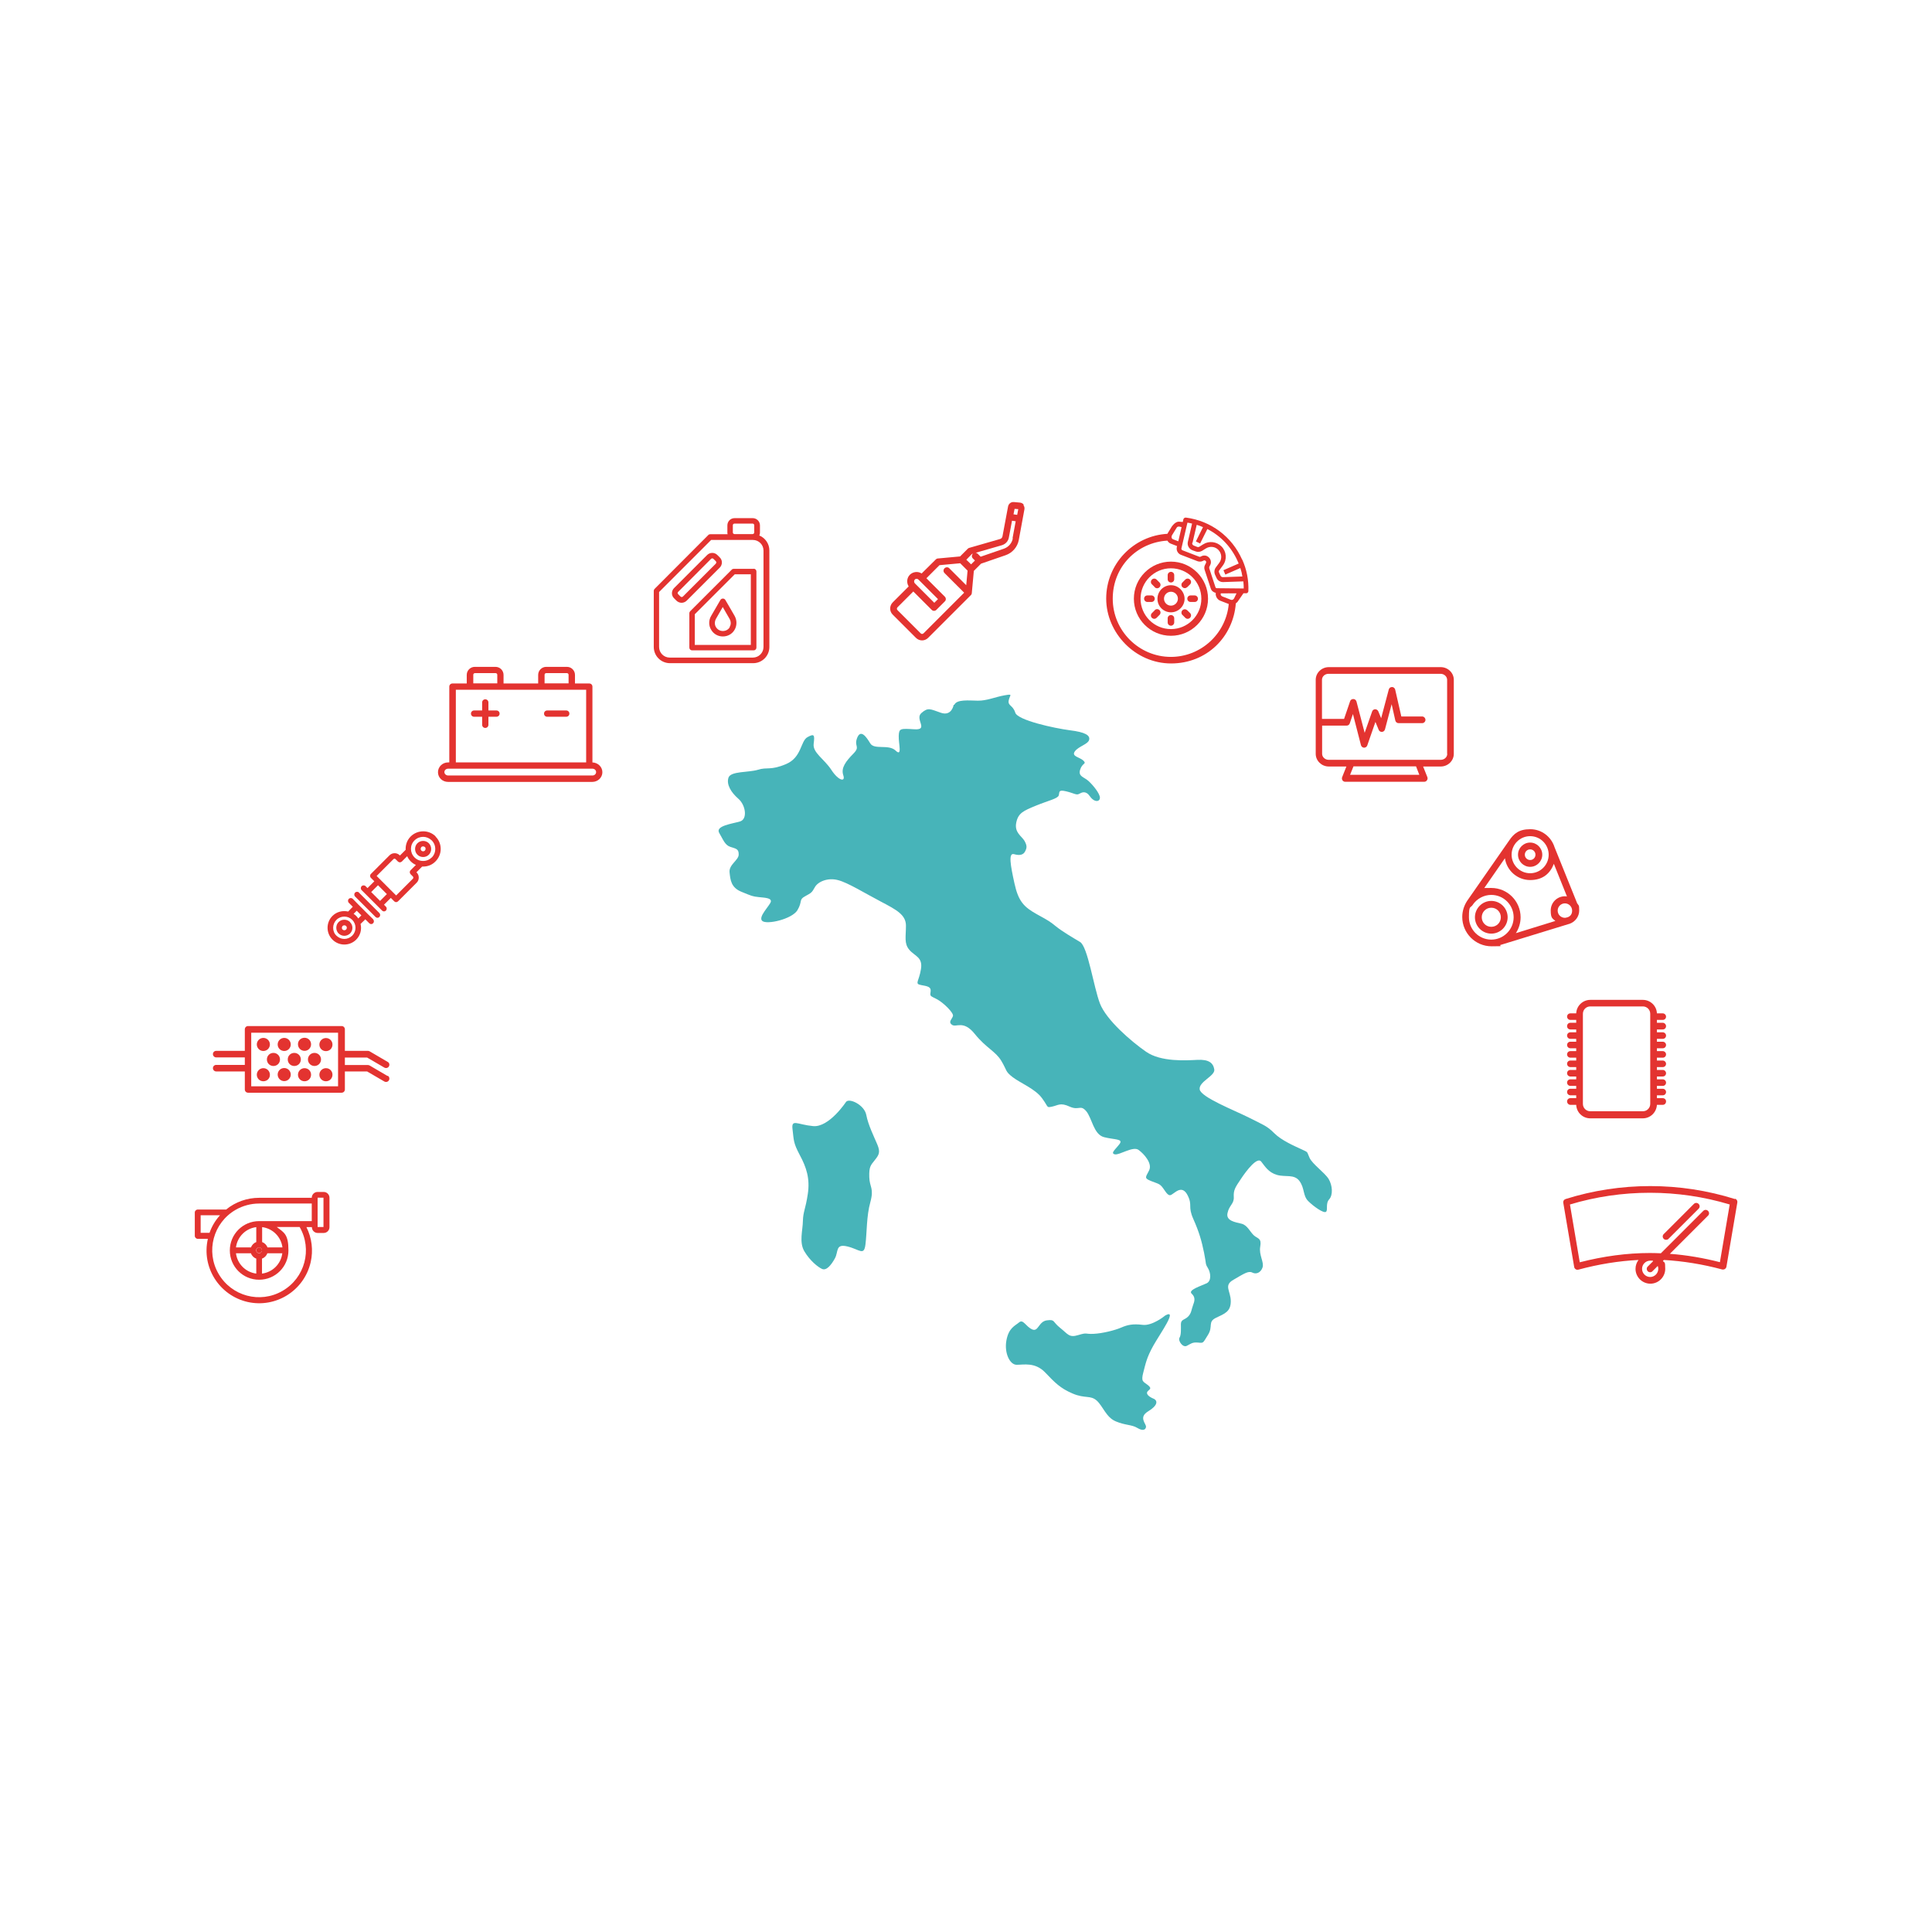 <?xml version="1.0" encoding="UTF-8"?><svg id="a" xmlns="http://www.w3.org/2000/svg" width="500mm" height="500mm" viewBox="0 0 1417.3 1417.3"><path d="M699.6,517.1s-1.4,8.5-9.3,5.8c-7.9-2.7-9.4-4.2-14.4.2-5,4.4,5.6,12.5-4.9,11.9-10.5-.6-11.5-.8-11.7,4.9-.2,5.7,2.8,15.6-2.3,10.7-5.2-4.9-15.6-.3-18.6-5.3-3-5-7-10.5-9.6-4-2.5,6.5,2.6,6.1-2.8,11.6-5.3,5.4-9.2,10.3-7.4,15.7,1.9,5.4-3.5,4.2-8.7-3.8-5.2-8-13.8-12.6-13-19.1.8-6.5.6-7.8-4.6-4.9-5.1,2.9-4.1,14.8-15.6,19.7-11.6,4.9-13.8,2-20.7,4.2-7,2.1-20,.9-21.6,5.8-1.6,4.9,1.8,10.7,7.2,15.4,5.4,4.6,7,15,1.3,16.7-5.7,1.7-18.3,3.2-15.3,8.4,3,5.1,4.2,9,8.3,10.3,4.1,1.3,6.1,1.5,6,5.6,0,4.1-7.3,7.4-6.7,13,.6,5.7,1.1,11.2,8.7,14.3,7.6,3.1,8,3.4,12.7,3.9,4.7.5,9.3.6,8.9,3.3-.5,2.7-9.7,11.3-6.3,14.2,3.3,2.9,21.8-1.3,25.8-7.9,3.9-6.6.8-7.6,5.6-10.2,4.7-2.6,4.9-2.6,7.2-6.7,2.3-4.1,9.5-7.1,16.8-5.2,7.3,1.8,19.9,9.7,31.6,15.8,11.6,6.1,18.4,9.7,18.4,17.7,0,8.1-1.5,13,2.5,17.7,4,4.7,10,5.3,8.5,14.2-1.4,8.9-4.9,10.7,0,11.6,4.9.9,7.6,1.3,7.1,4.8-.5,3.5-.5,3,4.4,5.5,4.9,2.5,12.6,10.1,12,12.4s-3.8,4.3-.7,6.5c3.1,2.2,8.3-3.8,16.7,6.7,8.5,10.5,15.2,12.6,19.5,19.8,4.3,7.2,2.7,7.6,8.3,11.9,5.6,4.3,16.6,8.6,21.5,15.4,5,6.7,3,7.1,7.4,6.2,4.4-.9,6-3.2,12.9,0,6.9,3.1,7.8-1.7,12.1,3.3,4.3,5,5.4,17.1,13.1,19.1,7.8,2,14.3,1.1,11.4,5-2.9,3.9-6.9,6.8-3.5,7.6,3.4.8,13.4-6.3,17.5-3.2,4.1,3,10,9.8,7.8,14.7-2.2,4.9-4.6,5.9,1.6,8.2,6.2,2.4,6.3,1.8,9.7,6.8,3.3,5,4.3,3.6,6.5,2.1,2.2-1.5,6.8-5.7,10.4,1.6,3.7,7.4-.1,7.7,4.1,17.2,4.2,9.4,6.1,16,7.9,24.8,1.8,8.8.7,7.8,2.8,11.2,2.1,3.4,2.8,9.4-.9,11.2-3.7,1.8-14,4.9-11,7.6,2.9,2.7,2.2,5.4,1,8.5-1.2,3.1-1.1,5.9-3.7,8.4-2.6,2.5-5.1,1.9-5.2,5.4,0,3.5.3,7.9-1,10-1.3,2.1,2.3,7.5,5.3,6,3-1.5,4-2.8,8.3-2.4,4.2.4,3.4.5,7.3-5.7,3.9-6.2-.4-9.5,5.9-12.5,6.3-3,10.8-4.5,10.8-12.1,0-7.6-5.5-11.6,2-15.8,7.4-4.3,10.9-6.7,13.7-5.3,2.8,1.5,6.2.3,7.6-3.7,1.3-3.9-2.8-9.1-1.7-15.3,1.1-6.2-1.6-5.7-4.5-8.1-2.9-2.5-4.8-7.6-9.2-8.7-4.4-1.1-11.6-2-10.3-7.8,1.2-5.8,4.9-6.7,4.6-11.8-.3-5.1,1.1-7.1,5.2-13.2,4.1-6.2,12-16.5,14.9-12.8,2.9,3.7,5.4,8,11.6,9.8,6.2,1.8,12.6-.8,16.5,4.5,3.9,5.3,2.4,10.7,6.4,14.7,4,4,11.3,9.1,13,7.9,1.7-1.2-.5-6,2.4-9.2,2.9-3.2,2.4-10.2-.4-14.9-2.9-4.7-11.8-10.8-14-15.5-2.2-4.7-.5-3.8-5.7-6.2-5.2-2.4-15-6.6-20.3-12-5.3-5.3-7.8-5.9-18.6-11.4-10.8-5.4-35.1-14.9-36-20.6-.9-5.7,11.5-9.9,10.7-14.7-.8-4.8-4.1-7.4-12.3-7-8.2.4-26.8,1.7-37.8-6-11.1-7.7-29.2-23.4-33.8-35.4-4.6-12-8.9-41.8-14.6-45.1-5.7-3.4-13-7.7-17.5-11.3-4.5-3.6-4.6-3.8-14.1-9-9.5-5.3-13.6-9.4-16.5-22.7-2.9-13.2-4.6-22.6-.3-21.4,4.2,1.2,6.8.5,8.1-2,1.3-2.5,1.6-4.1-.4-7.7-2.1-3.6-7.5-6.1-6.1-13.3,1.4-7.2,5.3-8.8,14.5-12.6,9.3-3.8,15.9-5.1,16.7-7.5.7-2.4-.5-4.4,5.4-3,5.9,1.4,7.5,3,9.5,1.9,2-1.1,4.9-2.7,8,1.8,3.2,4.6,7.3,4.1,7.3,1,0-3.1-5.1-9.3-8.4-12.3-3.3-3-7.7-3.2-6.1-8.3,1.6-5.1,5-4,2.4-6.6-2.6-2.6-9-3-6.3-6.8,2.8-3.8,9.7-5.2,10.5-8.5.8-3.2-2.7-5.6-14.2-7-11.4-1.5-38.2-7.3-40-12.9-1.7-5.6-5.6-4.9-4.8-9,.8-4.1,3.6-4.9-3.2-3.7-6.8,1.2-12.8,4-19.5,3.9-6.7-.1-15.3-1.1-17.2,3Z" fill="#47b4b9" stroke-width="0"/><path d="M854.6,965.2s-9.2,7.6-16.4,6.7c-7.2-.9-11.1,0-15.7,2-4.6,2-13.7,4.3-20.3,4.6-6.6.3-4.3-1.2-11.2.9-6.8,2.1-7.5-.7-13.3-5.3-5.8-4.6-3.5-6.3-9.7-5.5-6.2.8-6.2,8.8-10.9,6.6-4.7-2.2-6.5-7.7-9.5-5.1-3.1,2.6-7.6,4-9.3,13.2-1.7,9.2,2.5,18,7.6,17.9,5.1,0,13.4-2,20.7,5.5,7.2,7.5,11.1,11.7,20.3,15.6,9.2,3.9,13,1,17.7,5.2,4.6,4.2,6.8,12.2,13.9,15.2,7.1,3,11.7,2.3,15.8,4.8,4.1,2.5,6.2,1.4,6.4-.8.2-2.3-5.7-6.9,1.5-11.3,7.3-4.4,7.3-8,3.9-9.4-3.4-1.4-5.6-3.5-4.3-5.2,1.4-1.7,3.6-2,.3-4.7-3.4-2.7-5.2-2.3-3.4-9.2,1.8-6.9,2.5-10.9,7.3-19.6,4.9-8.8,18.8-28,8.5-22.1Z" fill="#47b4b9" stroke-width="0"/><path d="M620.6,808.4s-12.4,18.8-24.1,17.7c-11.7-1.1-16.1-5.6-15.1,2.4,1,7.9.4,9.6,5.3,18.8,4.9,9.1,7.6,17.3,5.9,28.6-1.7,11.3-3.4,12.8-3.6,19.8-.1,7-2.9,15.6,1.1,22.3,4,6.7,9.8,11.5,13,12.9,3.2,1.4,6.7-2.9,9.4-7.8,2.7-4.9.2-10.9,9.2-8.7,9,2.2,12.1,7.2,13.2-1.5,1.1-8.7.7-20.8,3.6-31.1,2.8-10.3-.6-10.8-.8-18.3-.2-7.6.9-8.5,4-12.4,3.1-3.9,4.3-5.8,1.9-11.5-2.4-5.7-6.7-14.3-8.1-21.7-1.4-7.4-12.6-12.7-14.9-9.5Z" fill="#47b4b9" stroke-width="0"/><g id="b"><path d="M319.6,613.6c-5-5-13.2-5-18.3,0-2.7,2.7-3.9,6.3-3.7,9.8l-4.2,4.2-.2-.2c-2-2-5.4-2-7.4,0l-13.7,13.7c-.8.8-.8,2.1,0,2.9l2.5,2.5-5,5-1.4-1.4c-.8-.8-2.1-.8-2.9,0-.8.8-.8,2.1,0,2.9l15,15c.4.4.9.6,1.4.6s1-.2,1.4-.6c.8-.8.8-2.1,0-2.9l-1.4-1.4,5-5,2.5,2.5c.4.4.9.6,1.4.6s1-.2,1.4-.6l13.7-13.7c1-1,1.5-2.3,1.5-3.7s-.5-2.7-1.5-3.7l-.2-.2,4.2-4.2c.2,0,.5,0,.7,0,3.5,0,6.7-1.3,9.1-3.8,2.4-2.4,3.8-5.7,3.8-9.1s-1.3-6.7-3.8-9.1ZM278.8,660.9l-6.5-6.5,5-5,6.5,6.5-5,5ZM301.2,641.3l1.7,1.7c.2.2.3.5.3.8s-.1.6-.3.8l-12.3,12.3-14.3-14.3,12.3-12.3c.4-.5,1.2-.5,1.6,0l1.7,1.7c.8.8,2.1.8,2.9,0l3.9-3.9c.6,1.4,1.5,2.7,2.6,3.8,1.1,1.1,2.4,2,3.8,2.6l-3.9,3.9c-.4.4-.6.9-.6,1.4s.2,1.1.6,1.4ZM316.7,629c-1.7,1.7-3.9,2.6-6.3,2.6s-4.6-.9-6.3-2.6c-3.5-3.5-3.5-9.1,0-12.5,1.7-1.7,4-2.6,6.3-2.6s4.5.9,6.3,2.6c1.7,1.7,2.6,3.9,2.6,6.3s-.9,4.6-2.6,6.3Z" fill="#e33330" stroke-width="0"/><path d="M256.8,676.4c-1.1-1.1-2.6-1.7-4.2-1.7s-3.1.6-4.2,1.7c-1.1,1.1-1.7,2.6-1.7,4.2s.6,3.1,1.7,4.2c1.2,1.1,2.7,1.7,4.2,1.7s3-.6,4.2-1.7c2.3-2.3,2.3-6,0-8.3ZM253.9,681.9c-.7.7-1.9.7-2.6,0-.4-.3-.5-.8-.5-1.3s.2-.9.5-1.3c.3-.3.8-.5,1.3-.5s.9.2,1.3.5c.7.7.7,1.9,0,2.6Z" fill="#e33330" stroke-width="0"/><path d="M314.6,618.6c-1.1-1.1-2.6-1.7-4.2-1.7s-3.1.6-4.2,1.7c-1.1,1.1-1.7,2.6-1.7,4.2s.6,3.1,1.7,4.2c1.1,1.1,2.6,1.7,4.2,1.7s3.1-.6,4.2-1.7h0c1.1-1.1,1.7-2.6,1.7-4.2s-.6-3.1-1.7-4.2ZM311.7,624c-.7.7-1.9.7-2.6,0-.3-.3-.5-.8-.5-1.3s.2-.9.5-1.3c.4-.4.8-.5,1.3-.5s.9.2,1.3.5c.4.3.5.8.5,1.3s-.2.9-.5,1.3Z" fill="#e33330" stroke-width="0"/><path d="M263.4,654.8c-.8-.8-2.1-.8-2.9,0-.8.8-.8,2.1,0,2.9l15,15c.4.4.9.6,1.4.6s1-.2,1.4-.6c.8-.8.8-2.1,0-2.9l-15-15Z" fill="#e33330" stroke-width="0"/><path d="M273.8,674.4l-4.4-4.3h0s-6.3-6.3-6.3-6.3h0l-4.3-4.4c-.8-.8-2.1-.8-2.9,0-.8.8-.8,2.1,0,2.9l2.9,2.9-3.4,3.5c-4-.9-8.4.1-11.5,3.2-2.3,2.3-3.6,5.4-3.6,8.7s1.3,6.4,3.6,8.7c2.3,2.3,5.4,3.6,8.7,3.6s6.4-1.3,8.7-3.6c3.1-3.1,4.2-7.5,3.2-11.5l3.5-3.4,2.9,2.9c.4.4.9.6,1.4.6s1-.2,1.4-.6c.8-.8.8-2.1,0-2.9ZM258.4,686.4c-1.6,1.5-3.6,2.4-5.8,2.4s-4.2-.9-5.8-2.4c-1.6-1.5-2.4-3.6-2.4-5.8s.9-4.3,2.4-5.8c1.6-1.6,3.7-2.4,5.8-2.4s4.2.8,5.8,2.4c3.2,3.2,3.2,8.4,0,11.6ZM262.8,673.8c-.4-.7-.9-1.3-1.5-1.9-.6-.6-1.2-1.1-1.9-1.5l2.3-2.3,3.4,3.4-2.3,2.3Z" fill="#e33330" stroke-width="0"/></g><path id="c" d="M1057,489.4h-82.2c-5.3,0-9.6,4.2-9.6,9.3v54.3c0,5.1,4.3,9.3,9.6,9.3h12.9l-3.1,7.8c-.3.7-.2,1.6.2,2.3.5.7,1.2,1.1,2,1.1h58c.8,0,1.6-.4,2-1.1.5-.7.6-1.5.3-2.3l-3.1-7.8h12.9c5.3,0,9.6-4.2,9.6-9.3v-54.3c0-5.1-4.3-9.3-9.6-9.3ZM990.4,568.4l2.5-6.2h45.9l2.4,6.2h-50.8ZM1061.7,553c0,2.4-2.1,4.4-4.8,4.4h-82.2c-2.6,0-4.8-2-4.8-4.4v-20.7h18c1.1,0,2-.7,2.3-1.7l2.3-6.8,5.9,22.9c.3,1,1.2,1.8,2.3,1.8h0c1,0,2-.7,2.3-1.6l6-17.3,2.4,5.8c.4,1,1.4,1.6,2.4,1.5,1,0,1.9-.8,2.2-1.8l4.9-18.5,2.7,12c.3,1.1,1.2,1.9,2.4,1.9h17.3c1.3,0,2.4-1.1,2.4-2.4s-1.1-2.5-2.4-2.5h-15.3l-4.5-19.7c-.3-1.1-1.2-1.9-2.3-1.9-1.2,0-2.1.7-2.4,1.8l-5.6,21.1-2.1-5.1c-.4-.9-1.3-1.5-2.3-1.5-1,0-1.9.7-2.2,1.6l-5.5,15.7-6-23c-.3-1-1.2-1.8-2.3-1.8-1.1,0-2.1.6-2.4,1.7l-4.4,12.9h-16.2v-28.7c0-2.4,2.1-4.4,4.8-4.4h82.2c2.6,0,4.8,2,4.8,4.4v54.3Z" fill="#e33330" stroke-width="0"/><path id="d" d="M364.2,521.2h-5.9v-5.9c0-1.3-1-2.3-2.3-2.3s-2.3,1-2.3,2.3v5.9h-5.9c-1.3,0-2.3,1-2.3,2.3s1,2.3,2.3,2.3h5.9v5.9c0,1.3,1,2.3,2.3,2.3s2.3-1,2.3-2.3v-5.9h5.9c1.3,0,2.3-1,2.3-2.3s-1-2.3-2.3-2.3ZM415.4,521.2h-14c-1.3,0-2.3,1-2.3,2.3s1,2.3,2.3,2.3h14c1.3,0,2.3-1,2.3-2.3s-1-2.3-2.3-2.3ZM415.4,521.2h-14c-1.3,0-2.3,1-2.3,2.3s1,2.3,2.3,2.3h14c1.3,0,2.3-1,2.3-2.3s-1-2.3-2.3-2.3ZM364.2,521.2h-5.9v-5.9c0-1.3-1-2.3-2.3-2.3s-2.3,1-2.3,2.3v5.9h-5.9c-1.3,0-2.3,1-2.3,2.3s1,2.3,2.3,2.3h5.9v5.9c0,1.3,1,2.3,2.3,2.3s2.3-1,2.3-2.3v-5.9h5.9c1.3,0,2.3-1,2.3-2.3s-1-2.3-2.3-2.3ZM364.2,521.2h-5.9v-5.9c0-1.3-1-2.3-2.3-2.3s-2.3,1-2.3,2.3v5.9h-5.9c-1.3,0-2.3,1-2.3,2.3s1,2.3,2.3,2.3h5.9v5.9c0,1.3,1,2.3,2.3,2.3s2.3-1,2.3-2.3v-5.9h5.9c1.3,0,2.3-1,2.3-2.3s-1-2.3-2.3-2.3ZM415.4,521.2h-14c-1.3,0-2.3,1-2.3,2.3s1,2.3,2.3,2.3h14c1.3,0,2.3-1,2.3-2.3s-1-2.3-2.3-2.3ZM415.4,521.2h-14c-1.3,0-2.3,1-2.3,2.3s1,2.3,2.3,2.3h14c1.3,0,2.3-1,2.3-2.3s-1-2.3-2.3-2.3ZM364.2,521.2h-5.9v-5.9c0-1.3-1-2.3-2.3-2.3s-2.3,1-2.3,2.3v5.9h-5.9c-1.3,0-2.3,1-2.3,2.3s1,2.3,2.3,2.3h5.9v5.9c0,1.3,1,2.3,2.3,2.3s2.3-1,2.3-2.3v-5.9h5.9c1.3,0,2.3-1,2.3-2.3s-1-2.3-2.3-2.3ZM364.2,521.2h-5.9v-5.9c0-1.3-1-2.3-2.3-2.3s-2.3,1-2.3,2.3v5.9h-5.9c-1.3,0-2.3,1-2.3,2.3s1,2.3,2.3,2.3h5.9v5.9c0,1.3,1,2.3,2.3,2.3s2.3-1,2.3-2.3v-5.9h5.9c1.3,0,2.3-1,2.3-2.3s-1-2.3-2.3-2.3ZM415.4,521.2h-14c-1.3,0-2.3,1-2.3,2.3s1,2.3,2.3,2.3h14c1.3,0,2.3-1,2.3-2.3s-1-2.3-2.3-2.3ZM415.4,521.2h-14c-1.3,0-2.3,1-2.3,2.3s1,2.3,2.3,2.3h14c1.3,0,2.3-1,2.3-2.3s-1-2.3-2.3-2.3ZM364.2,521.2h-5.9v-5.9c0-1.3-1-2.3-2.3-2.3s-2.3,1-2.3,2.3v5.9h-5.9c-1.3,0-2.3,1-2.3,2.3s1,2.3,2.3,2.3h5.9v5.9c0,1.3,1,2.3,2.3,2.3s2.3-1,2.3-2.3v-5.9h5.9c1.3,0,2.3-1,2.3-2.3s-1-2.3-2.3-2.3ZM434.6,559.3v-55.6c0-1.3-1-2.3-2.3-2.3h-10.5v-6.3c0-3.2-2.6-5.9-5.9-5.9h-15.2c-3.2,0-5.9,2.6-5.9,5.9v6.3h-25.4v-6.3c0-3.2-2.6-5.9-5.9-5.9h-15.2c-3.2,0-5.9,2.6-5.9,5.9v6.3h-10.5c-1.3,0-2.3,1-2.3,2.3v55.6h-.9c-4.1,0-7.4,3.2-7.4,7.2s3.3,7.1,7.4,7.1h105.8c4.1,0,7.4-3.2,7.4-7.1s-3.3-7.1-7.4-7.2ZM399.5,495c0-.7.5-1.2,1.2-1.2h15.2c.7,0,1.2.6,1.2,1.2v6.3h-17.6v-6.3ZM347.2,495c0-.7.6-1.2,1.2-1.2h15.2c.7,0,1.2.6,1.2,1.2v6.3h-17.6v-6.3ZM334.4,506h95.6v53.3h-95.6v-53.3ZM434.6,568.9h-105.8c-1.5,0-2.8-1.1-2.8-2.5s1.2-2.5,2.8-2.5h105.8c1.5,0,2.7,1.1,2.7,2.5s-1.2,2.5-2.7,2.5ZM415.4,521.2h-14c-1.3,0-2.3,1-2.3,2.3s1,2.3,2.3,2.3h14c1.3,0,2.3-1,2.3-2.3s-1-2.3-2.3-2.3ZM364.2,521.2h-5.9v-5.9c0-1.3-1-2.3-2.3-2.3s-2.3,1-2.3,2.3v5.9h-5.9c-1.3,0-2.3,1-2.3,2.3s1,2.3,2.3,2.3h5.9v5.9c0,1.3,1,2.3,2.3,2.3s2.3-1,2.3-2.3v-5.9h5.9c1.3,0,2.3-1,2.3-2.3s-1-2.3-2.3-2.3ZM364.2,521.2h-5.9v-5.9c0-1.3-1-2.3-2.3-2.3s-2.3,1-2.3,2.3v5.9h-5.9c-1.3,0-2.3,1-2.3,2.3s1,2.3,2.3,2.3h5.9v5.9c0,1.3,1,2.3,2.3,2.3s2.3-1,2.3-2.3v-5.9h5.9c1.3,0,2.3-1,2.3-2.3s-1-2.3-2.3-2.3ZM415.4,521.2h-14c-1.3,0-2.3,1-2.3,2.3s1,2.3,2.3,2.3h14c1.3,0,2.3-1,2.3-2.3s-1-2.3-2.3-2.3ZM415.4,521.2h-14c-1.3,0-2.3,1-2.3,2.3s1,2.3,2.3,2.3h14c1.3,0,2.3-1,2.3-2.3s-1-2.3-2.3-2.3ZM364.2,521.2h-5.9v-5.9c0-1.3-1-2.3-2.3-2.3s-2.3,1-2.3,2.3v5.9h-5.9c-1.3,0-2.3,1-2.3,2.3s1,2.3,2.3,2.3h5.9v5.9c0,1.3,1,2.3,2.3,2.3s2.3-1,2.3-2.3v-5.9h5.9c1.3,0,2.3-1,2.3-2.3s-1-2.3-2.3-2.3ZM364.2,521.2h-5.9v-5.9c0-1.3-1-2.3-2.3-2.3s-2.3,1-2.3,2.3v5.9h-5.9c-1.3,0-2.3,1-2.3,2.3s1,2.3,2.3,2.3h5.9v5.9c0,1.3,1,2.3,2.3,2.3s2.3-1,2.3-2.3v-5.9h5.9c1.3,0,2.3-1,2.3-2.3s-1-2.3-2.3-2.3ZM415.4,521.2h-14c-1.3,0-2.3,1-2.3,2.3s1,2.3,2.3,2.3h14c1.3,0,2.3-1,2.3-2.3s-1-2.3-2.3-2.3ZM415.4,521.2h-14c-1.3,0-2.3,1-2.3,2.3s1,2.3,2.3,2.3h14c1.3,0,2.3-1,2.3-2.3s-1-2.3-2.3-2.3ZM364.2,521.2h-5.9v-5.9c0-1.3-1-2.3-2.3-2.3s-2.3,1-2.3,2.3v5.9h-5.9c-1.3,0-2.3,1-2.3,2.3s1,2.3,2.3,2.3h5.9v5.9c0,1.3,1,2.3,2.3,2.3s2.3-1,2.3-2.3v-5.9h5.9c1.3,0,2.3-1,2.3-2.3s-1-2.3-2.3-2.3ZM364.2,521.2h-5.9v-5.9c0-1.3-1-2.3-2.3-2.3s-2.3,1-2.3,2.3v5.9h-5.9c-1.3,0-2.3,1-2.3,2.3s1,2.3,2.3,2.3h5.9v5.9c0,1.3,1,2.3,2.3,2.3s2.3-1,2.3-2.3v-5.9h5.9c1.3,0,2.3-1,2.3-2.3s-1-2.3-2.3-2.3ZM415.4,521.2h-14c-1.3,0-2.3,1-2.3,2.3s1,2.3,2.3,2.3h14c1.3,0,2.3-1,2.3-2.3s-1-2.3-2.3-2.3ZM364.2,521.2h-5.9v-5.9c0-1.3-1-2.3-2.3-2.3s-2.3,1-2.3,2.3v5.9h-5.9c-1.3,0-2.3,1-2.3,2.3s1,2.3,2.3,2.3h5.9v5.9c0,1.3,1,2.3,2.3,2.3s2.3-1,2.3-2.3v-5.9h5.9c1.3,0,2.3-1,2.3-2.3s-1-2.3-2.3-2.3ZM415.4,521.2h-14c-1.3,0-2.3,1-2.3,2.3s1,2.3,2.3,2.3h14c1.3,0,2.3-1,2.3-2.3s-1-2.3-2.3-2.3Z" fill="#e33330" stroke-width="0"/><g id="e"><path d="M1272.7,879.6c-20.1-6.3-41-9.5-62.1-9.5s-42.1,3.2-62.1,9.5c-1.2.4-1.9,1.5-1.7,2.7l8,47.1c.1.7.5,1.3,1.1,1.7.6.4,1.3.5,2,.3,14.9-4,29.6-6.4,44.1-7.1-1.4,1.8-2.2,4.1-2.2,6.5,0,6,4.9,10.9,10.9,10.9s10.9-4.9,10.9-10.9-.6-4.1-1.7-5.8l.7-.7c14,.8,28.4,3.1,42.9,7,.2,0,.4,0,.6,0,.5,0,.9-.1,1.3-.4.6-.4,1-1,1.1-1.7l8-47.1c.2-1.2-.5-2.4-1.7-2.7ZM1210.6,936.8c-3.3,0-6-2.7-6-6s2.7-6,6-6,1.5.1,2.1.4l-3.9,3.9c-1,.9-1,2.5,0,3.5.5.5,1.1.7,1.7.7s1.3-.2,1.7-.7l3.9-3.9c.3.7.4,1.4.4,2.1,0,3.3-2.7,6-6,6ZM1262,926c-12.4-3.2-24.8-5.3-37-6.2l28-28c1-.9,1-2.5,0-3.5-1-1-2.5-1-3.5,0l-31.1,31.1c-2.7-.1-5.3-.2-8-.2-16.7,0-34,2.3-51.5,6.8l-7.2-42.4c18.9-5.7,38.7-8.6,58.6-8.6s39.7,2.9,58.6,8.6l-7.2,42.4Z" fill="#e33330" stroke-width="0"/><path d="M1222.3,909.5c.6,0,1.3-.2,1.7-.7l22.1-22.1c1-1,1-2.5,0-3.5-1-1-2.5-1-3.5,0l-22.1,22.1c-1,1-1,2.5,0,3.5.5.5,1.1.7,1.7.7Z" fill="#e33330" stroke-width="0"/></g><path id="f" d="M528,408.9l-1.7-1.7c-1-1-2.3-1.6-3.8-1.6s-2.8.6-3.8,1.6l-24.2,24.2c-2.1,2.1-2.1,5.5,0,7.5l1.7,1.7c1,1,2.4,1.6,3.8,1.6s2.8-.6,3.8-1.6l24.2-24.2c2.1-2.1,2.1-5.5,0-7.5ZM525.1,413.5l-24.1,24.1c-.5.5-1.3.5-1.8,0l-1.7-1.7c-.5-.5-.5-1.3,0-1.7l24.1-24.2c.2-.2.6-.4.9-.4s.6.1.9.4l1.7,1.7c.5.5.5,1.3,0,1.7ZM538.9,451.9s-5.1-8.9-6.8-11.7c-.4-.6-1-1-1.8-1s-1.4.4-1.8,1l-6.8,11.7c-1.9,3.2-1.9,7,0,10.1,1.8,3.1,5,4.9,8.6,4.9s6.8-1.8,8.6-4.9c1.8-3.1,1.8-6.9,0-10.1ZM535.4,460c-1,1.8-2.9,2.9-5.1,2.9s-4-1.1-5.1-2.9c-1.1-1.8-1-4.1,0-6l5-8.7,5,8.7c1.1,1.9,1.2,4.2,0,6ZM538.9,451.9s-5.1-8.9-6.8-11.7c-.4-.6-1-1-1.8-1s-1.4.4-1.8,1l-6.8,11.7c-1.9,3.2-1.9,7,0,10.1,1.8,3.1,5,4.9,8.6,4.9s6.8-1.8,8.6-4.9c1.8-3.1,1.8-6.9,0-10.1ZM535.4,460c-1,1.8-2.9,2.9-5.1,2.9s-4-1.1-5.1-2.9c-1.1-1.8-1-4.1,0-6l5-8.7,5,8.7c1.1,1.9,1.2,4.2,0,6ZM538.9,451.9s-5.1-8.9-6.8-11.7c-.4-.6-1-1-1.8-1s-1.4.4-1.8,1l-6.8,11.7c-1.9,3.2-1.9,7,0,10.1,1.8,3.1,5,4.9,8.6,4.9s6.8-1.8,8.6-4.9c1.8-3.1,1.8-6.9,0-10.1ZM535.4,460c-1,1.8-2.9,2.9-5.1,2.9s-4-1.1-5.1-2.9c-1.1-1.8-1-4.1,0-6l5-8.7,5,8.7c1.1,1.9,1.2,4.2,0,6ZM538.9,451.9s-5.1-8.9-6.8-11.7c-.4-.6-1-1-1.8-1s-1.4.4-1.8,1l-6.8,11.7c-1.9,3.2-1.9,7,0,10.1,1.8,3.1,5,4.9,8.6,4.9s6.8-1.8,8.6-4.9c1.8-3.1,1.8-6.9,0-10.1ZM535.4,460c-1,1.8-2.9,2.9-5.1,2.9s-4-1.1-5.1-2.9c-1.1-1.8-1-4.1,0-6l5-8.7,5,8.7c1.1,1.9,1.2,4.2,0,6ZM538.9,451.9s-5.1-8.9-6.8-11.7c-.4-.6-1-1-1.8-1s-1.4.4-1.8,1l-6.8,11.7c-1.9,3.2-1.9,7,0,10.1,1.8,3.1,5,4.9,8.6,4.9s6.8-1.8,8.6-4.9c1.8-3.1,1.8-6.9,0-10.1ZM535.4,460c-1,1.8-2.9,2.9-5.1,2.9s-4-1.1-5.1-2.9c-1.1-1.8-1-4.1,0-6l5-8.7,5,8.7c1.1,1.9,1.2,4.2,0,6ZM538.9,451.9s-5.1-8.9-6.8-11.7c-.4-.6-1-1-1.8-1s-1.4.4-1.8,1l-6.8,11.7c-1.9,3.2-1.9,7,0,10.1,1.8,3.1,5,4.9,8.6,4.9s6.8-1.8,8.6-4.9c1.8-3.1,1.8-6.9,0-10.1ZM535.4,460c-1,1.8-2.9,2.9-5.1,2.9s-4-1.1-5.1-2.9c-1.1-1.8-1-4.1,0-6l5-8.7,5,8.7c1.1,1.9,1.2,4.2,0,6ZM552.9,417.3h-14.7c-.5,0-1.1.2-1.4.6l-30.5,30.5c-.4.4-.6.9-.6,1.4v25.3c0,1.1.9,2,2,2h45.2c1.1,0,2-.9,2-2v-55.9c0-1.1-.9-2-2-2ZM550.8,473.1h-41.1v-22.5l29.3-29.3h11.8v51.8ZM532.1,440.1c-.4-.6-1-1-1.8-1s-1.4.4-1.8,1l-6.8,11.7c-1.9,3.2-1.9,7,0,10.1,1.8,3.1,5,4.9,8.6,4.9s6.8-1.8,8.6-4.9c1.8-3.1,1.8-6.9,0-10.1,0,0-5.1-8.9-6.8-11.7ZM535.4,460c-1,1.8-2.9,2.9-5.1,2.9s-4-1.1-5.1-2.9c-1.1-1.8-1-4.1,0-6l5-8.7,5,8.7c1.1,1.9,1.2,4.2,0,6ZM538.9,451.9s-5.1-8.9-6.8-11.7c-.4-.6-1-1-1.8-1s-1.4.4-1.8,1l-6.8,11.7c-1.9,3.2-1.9,7,0,10.1,1.8,3.1,5,4.9,8.6,4.9s6.8-1.8,8.6-4.9c1.8-3.1,1.8-6.9,0-10.1ZM535.4,460c-1,1.8-2.9,2.9-5.1,2.9s-4-1.1-5.1-2.9c-1.1-1.8-1-4.1,0-6l5-8.7,5,8.7c1.1,1.9,1.2,4.2,0,6ZM538.9,451.9s-5.1-8.9-6.8-11.7c-.4-.6-1-1-1.8-1s-1.4.4-1.8,1l-6.8,11.7c-1.9,3.2-1.9,7,0,10.1,1.8,3.1,5,4.9,8.6,4.9s6.8-1.8,8.6-4.9c1.8-3.1,1.8-6.9,0-10.1ZM535.4,460c-1,1.8-2.9,2.9-5.1,2.9s-4-1.1-5.1-2.9c-1.1-1.8-1-4.1,0-6l5-8.7,5,8.7c1.1,1.9,1.2,4.2,0,6ZM538.9,451.9s-5.1-8.9-6.8-11.7c-.4-.6-1-1-1.8-1s-1.4.4-1.8,1l-6.8,11.7c-1.9,3.2-1.9,7,0,10.1,1.8,3.1,5,4.9,8.6,4.9s6.8-1.8,8.6-4.9c1.8-3.1,1.8-6.9,0-10.1ZM535.4,460c-1,1.8-2.9,2.9-5.1,2.9s-4-1.1-5.1-2.9c-1.1-1.8-1-4.1,0-6l5-8.7,5,8.7c1.1,1.9,1.2,4.2,0,6ZM538.9,451.9s-5.1-8.9-6.8-11.7c-.4-.6-1-1-1.8-1s-1.4.4-1.8,1l-6.8,11.7c-1.9,3.2-1.9,7,0,10.1,1.8,3.1,5,4.9,8.6,4.9s6.8-1.8,8.6-4.9c1.8-3.1,1.8-6.9,0-10.1ZM535.4,460c-1,1.8-2.9,2.9-5.1,2.9s-4-1.1-5.1-2.9c-1.1-1.8-1-4.1,0-6l5-8.7,5,8.7c1.1,1.9,1.2,4.2,0,6ZM538.9,451.9s-5.1-8.9-6.8-11.7c-.4-.6-1-1-1.8-1s-1.4.4-1.8,1l-6.8,11.7c-1.9,3.2-1.9,7,0,10.1,1.8,3.1,5,4.9,8.6,4.9s6.8-1.8,8.6-4.9c1.8-3.1,1.8-6.9,0-10.1ZM535.4,460c-1,1.8-2.9,2.9-5.1,2.9s-4-1.1-5.1-2.9c-1.1-1.8-1-4.1,0-6l5-8.7,5,8.7c1.1,1.9,1.2,4.2,0,6ZM538.9,451.9s-5.1-8.9-6.8-11.7c-.4-.6-1-1-1.8-1s-1.4.4-1.8,1l-6.8,11.7c-1.9,3.2-1.9,7,0,10.1,1.8,3.1,5,4.9,8.6,4.9s6.8-1.8,8.6-4.9c1.8-3.1,1.8-6.9,0-10.1ZM535.4,460c-1,1.8-2.9,2.9-5.1,2.9s-4-1.1-5.1-2.9c-1.1-1.8-1-4.1,0-6l5-8.7,5,8.7c1.1,1.9,1.2,4.2,0,6ZM538.9,451.9s-5.1-8.9-6.8-11.7c-.4-.6-1-1-1.8-1s-1.4.4-1.8,1l-6.8,11.7c-1.9,3.2-1.9,7,0,10.1,1.8,3.1,5,4.9,8.6,4.9s6.8-1.8,8.6-4.9c1.8-3.1,1.8-6.9,0-10.1ZM535.4,460c-1,1.8-2.9,2.9-5.1,2.9s-4-1.1-5.1-2.9c-1.1-1.8-1-4.1,0-6l5-8.7,5,8.7c1.1,1.9,1.2,4.2,0,6ZM538.9,451.9s-5.1-8.9-6.8-11.7c-.4-.6-1-1-1.8-1s-1.4.4-1.8,1l-6.8,11.7c-1.9,3.2-1.9,7,0,10.1,1.8,3.1,5,4.9,8.6,4.9s6.8-1.8,8.6-4.9c1.8-3.1,1.8-6.9,0-10.1ZM535.4,460c-1,1.8-2.9,2.9-5.1,2.9s-4-1.1-5.1-2.9c-1.1-1.8-1-4.1,0-6l5-8.7,5,8.7c1.1,1.9,1.2,4.2,0,6ZM552.9,417.3h-14.7c-.5,0-1.1.2-1.4.6l-30.5,30.5c-.4.4-.6.9-.6,1.4v25.3c0,1.1.9,2,2,2h45.2c1.1,0,2-.9,2-2v-55.9c0-1.1-.9-2-2-2ZM550.8,473.1h-41.1v-22.5l29.3-29.3h11.8v51.8ZM532.1,440.1c-.4-.6-1-1-1.8-1s-1.4.4-1.8,1l-6.8,11.7c-1.9,3.2-1.9,7,0,10.1,1.8,3.1,5,4.9,8.6,4.9s6.8-1.8,8.6-4.9c1.8-3.1,1.8-6.9,0-10.1,0,0-5.1-8.9-6.8-11.7ZM535.4,460c-1,1.8-2.9,2.9-5.1,2.9s-4-1.1-5.1-2.9c-1.1-1.8-1-4.1,0-6l5-8.7,5,8.7c1.1,1.9,1.2,4.2,0,6ZM538.9,451.9s-5.1-8.9-6.8-11.7c-.4-.6-1-1-1.8-1s-1.4.4-1.8,1l-6.8,11.7c-1.9,3.2-1.9,7,0,10.1,1.8,3.1,5,4.9,8.6,4.9s6.8-1.8,8.6-4.9c1.8-3.1,1.8-6.9,0-10.1ZM535.4,460c-1,1.8-2.9,2.9-5.1,2.9s-4-1.1-5.1-2.9c-1.1-1.8-1-4.1,0-6l5-8.7,5,8.7c1.1,1.9,1.2,4.2,0,6ZM538.9,451.9s-5.1-8.9-6.8-11.7c-.4-.6-1-1-1.8-1s-1.4.4-1.8,1l-6.8,11.7c-1.9,3.2-1.9,7,0,10.1,1.8,3.1,5,4.9,8.6,4.9s6.8-1.8,8.6-4.9c1.8-3.1,1.8-6.9,0-10.1ZM535.4,460c-1,1.8-2.9,2.9-5.1,2.9s-4-1.1-5.1-2.9c-1.1-1.8-1-4.1,0-6l5-8.7,5,8.7c1.1,1.9,1.2,4.2,0,6ZM538.9,451.9s-5.1-8.9-6.8-11.7c-.4-.6-1-1-1.8-1s-1.4.4-1.8,1l-6.8,11.7c-1.9,3.2-1.9,7,0,10.1,1.8,3.1,5,4.9,8.6,4.9s6.8-1.8,8.6-4.9c1.8-3.1,1.8-6.9,0-10.1ZM535.4,460c-1,1.8-2.9,2.9-5.1,2.9s-4-1.1-5.1-2.9c-1.1-1.8-1-4.1,0-6l5-8.7,5,8.7c1.1,1.9,1.2,4.2,0,6ZM538.9,451.9s-5.1-8.9-6.8-11.7c-.4-.6-1-1-1.8-1s-1.4.4-1.8,1l-6.8,11.7c-1.9,3.2-1.9,7,0,10.1,1.8,3.1,5,4.9,8.6,4.9s6.8-1.8,8.6-4.9c1.8-3.1,1.8-6.9,0-10.1ZM535.4,460c-1,1.8-2.9,2.9-5.1,2.9s-4-1.1-5.1-2.9c-1.1-1.8-1-4.1,0-6l5-8.7,5,8.7c1.1,1.9,1.2,4.2,0,6ZM528,408.9l-1.7-1.7c-1-1-2.3-1.6-3.8-1.6s-2.8.6-3.8,1.6l-24.2,24.2c-2.1,2.1-2.1,5.5,0,7.5l1.7,1.7c1,1,2.4,1.6,3.8,1.6s2.8-.6,3.8-1.6l24.2-24.2c2.1-2.1,2.1-5.5,0-7.5ZM525.1,413.5l-24.1,24.1c-.5.5-1.3.5-1.8,0l-1.7-1.7c-.5-.5-.5-1.3,0-1.7l24.1-24.2c.2-.2.6-.4.9-.4s.6.1.9.4l1.7,1.7c.5.5.5,1.3,0,1.7ZM528,408.9l-1.7-1.7c-1-1-2.3-1.6-3.8-1.6s-2.8.6-3.8,1.6l-24.2,24.2c-2.1,2.1-2.1,5.5,0,7.5l1.7,1.7c1,1,2.4,1.6,3.8,1.6s2.8-.6,3.8-1.6l24.2-24.2c2.1-2.1,2.1-5.5,0-7.5ZM525.1,413.5l-24.1,24.1c-.5.5-1.3.5-1.8,0l-1.7-1.7c-.5-.5-.5-1.3,0-1.7l24.1-24.2c.2-.2.6-.4.9-.4s.6.1.9.4l1.7,1.7c.5.5.5,1.3,0,1.7ZM538.9,451.9s-5.1-8.9-6.8-11.7c-.4-.6-1-1-1.8-1s-1.4.4-1.8,1l-6.8,11.7c-1.9,3.2-1.9,7,0,10.1,1.8,3.1,5,4.9,8.6,4.9s6.8-1.8,8.6-4.9c1.8-3.1,1.8-6.9,0-10.1ZM535.4,460c-1,1.8-2.9,2.9-5.1,2.9s-4-1.1-5.1-2.9c-1.1-1.8-1-4.1,0-6l5-8.7,5,8.7c1.1,1.9,1.2,4.2,0,6ZM538.9,451.9s-5.1-8.9-6.8-11.7c-.4-.6-1-1-1.8-1s-1.4.4-1.8,1l-6.8,11.7c-1.9,3.2-1.9,7,0,10.1,1.8,3.1,5,4.9,8.6,4.9s6.8-1.8,8.6-4.9c1.8-3.1,1.8-6.9,0-10.1ZM535.4,460c-1,1.8-2.9,2.9-5.1,2.9s-4-1.1-5.1-2.9c-1.1-1.8-1-4.1,0-6l5-8.7,5,8.7c1.1,1.9,1.2,4.2,0,6ZM538.9,451.9s-5.1-8.9-6.8-11.7c-.4-.6-1-1-1.8-1s-1.4.4-1.8,1l-6.8,11.7c-1.9,3.2-1.9,7,0,10.1,1.8,3.1,5,4.9,8.6,4.9s6.8-1.8,8.6-4.9c1.8-3.1,1.8-6.9,0-10.1ZM535.4,460c-1,1.8-2.9,2.9-5.1,2.9s-4-1.1-5.1-2.9c-1.1-1.8-1-4.1,0-6l5-8.7,5,8.7c1.1,1.9,1.2,4.2,0,6ZM538.9,451.9s-5.1-8.9-6.8-11.7c-.4-.6-1-1-1.8-1s-1.4.4-1.8,1l-6.8,11.7c-1.9,3.2-1.9,7,0,10.1,1.8,3.1,5,4.9,8.6,4.9s6.8-1.8,8.6-4.9c1.8-3.1,1.8-6.9,0-10.1ZM535.4,460c-1,1.8-2.9,2.9-5.1,2.9s-4-1.1-5.1-2.9c-1.1-1.8-1-4.1,0-6l5-8.7,5,8.7c1.1,1.9,1.2,4.2,0,6ZM552.9,417.3h-14.7c-.5,0-1.1.2-1.4.6l-30.5,30.5c-.4.4-.6.9-.6,1.4v25.3c0,1.1.9,2,2,2h45.2c1.1,0,2-.9,2-2v-55.9c0-1.1-.9-2-2-2ZM550.8,473.1h-41.1v-22.5l29.3-29.3h11.8v51.8ZM532.1,440.1c-.4-.6-1-1-1.8-1s-1.4.4-1.8,1l-6.8,11.7c-1.9,3.2-1.9,7,0,10.1,1.8,3.1,5,4.9,8.6,4.9s6.8-1.8,8.6-4.9c1.8-3.1,1.8-6.9,0-10.1,0,0-5.1-8.9-6.8-11.7ZM535.4,460c-1,1.8-2.9,2.9-5.1,2.9s-4-1.1-5.1-2.9c-1.1-1.8-1-4.1,0-6l5-8.7,5,8.7c1.1,1.9,1.2,4.2,0,6ZM538.9,451.9s-5.1-8.9-6.8-11.7c-.4-.6-1-1-1.8-1s-1.4.4-1.8,1l-6.8,11.7c-1.9,3.2-1.9,7,0,10.1,1.8,3.1,5,4.9,8.6,4.9s6.8-1.8,8.6-4.9c1.8-3.1,1.8-6.9,0-10.1ZM535.4,460c-1,1.8-2.9,2.9-5.1,2.9s-4-1.1-5.1-2.9c-1.1-1.8-1-4.1,0-6l5-8.7,5,8.7c1.1,1.9,1.2,4.2,0,6ZM538.9,451.9s-5.1-8.9-6.8-11.7c-.4-.6-1-1-1.8-1s-1.4.4-1.8,1l-6.8,11.7c-1.9,3.2-1.9,7,0,10.1,1.8,3.1,5,4.9,8.6,4.9s6.8-1.8,8.6-4.9c1.8-3.1,1.8-6.9,0-10.1ZM535.4,460c-1,1.8-2.9,2.9-5.1,2.9s-4-1.1-5.1-2.9c-1.1-1.8-1-4.1,0-6l5-8.7,5,8.7c1.1,1.9,1.2,4.2,0,6ZM538.9,451.9s-5.1-8.9-6.8-11.7c-.4-.6-1-1-1.8-1s-1.4.4-1.8,1l-6.8,11.7c-1.9,3.2-1.9,7,0,10.1,1.8,3.1,5,4.9,8.6,4.9s6.8-1.8,8.6-4.9c1.8-3.1,1.8-6.9,0-10.1ZM535.4,460c-1,1.8-2.9,2.9-5.1,2.9s-4-1.1-5.1-2.9c-1.1-1.8-1-4.1,0-6l5-8.7,5,8.7c1.1,1.9,1.2,4.2,0,6ZM538.9,451.9s-5.1-8.9-6.8-11.7c-.4-.6-1-1-1.8-1s-1.4.4-1.8,1l-6.8,11.7c-1.9,3.2-1.9,7,0,10.1,1.8,3.1,5,4.9,8.6,4.9s6.8-1.8,8.6-4.9c1.8-3.1,1.8-6.9,0-10.1ZM535.4,460c-1,1.8-2.9,2.9-5.1,2.9s-4-1.1-5.1-2.9c-1.1-1.8-1-4.1,0-6l5-8.7,5,8.7c1.1,1.9,1.2,4.2,0,6ZM552.9,417.3h-14.7c-.5,0-1.1.2-1.4.6l-30.5,30.5c-.4.4-.6.9-.6,1.4v25.3c0,1.1.9,2,2,2h45.2c1.1,0,2-.9,2-2v-55.9c0-1.1-.9-2-2-2ZM550.8,473.1h-41.1v-22.5l29.3-29.3h11.8v51.8ZM532.1,440.1c-.4-.6-1-1-1.8-1s-1.4.4-1.8,1l-6.8,11.7c-1.9,3.2-1.9,7,0,10.1,1.8,3.1,5,4.9,8.6,4.9s6.8-1.8,8.6-4.9c1.8-3.1,1.8-6.9,0-10.1,0,0-5.1-8.9-6.8-11.7ZM535.4,460c-1,1.8-2.9,2.9-5.1,2.9s-4-1.1-5.1-2.9c-1.1-1.8-1-4.1,0-6l5-8.7,5,8.7c1.1,1.9,1.2,4.2,0,6ZM538.9,451.9s-5.1-8.9-6.8-11.7c-.4-.6-1-1-1.8-1s-1.4.4-1.8,1l-6.8,11.7c-1.9,3.2-1.9,7,0,10.1,1.8,3.1,5,4.9,8.6,4.9s6.8-1.8,8.6-4.9c1.8-3.1,1.8-6.9,0-10.1ZM535.4,460c-1,1.8-2.9,2.9-5.1,2.9s-4-1.1-5.1-2.9c-1.1-1.8-1-4.1,0-6l5-8.7,5,8.7c1.1,1.9,1.2,4.2,0,6ZM538.9,451.9s-5.1-8.9-6.8-11.7c-.4-.6-1-1-1.8-1s-1.4.4-1.8,1l-6.8,11.7c-1.9,3.2-1.9,7,0,10.1,1.8,3.1,5,4.9,8.6,4.9s6.8-1.8,8.6-4.9c1.8-3.1,1.8-6.9,0-10.1ZM535.4,460c-1,1.8-2.9,2.9-5.1,2.9s-4-1.1-5.1-2.9c-1.1-1.8-1-4.1,0-6l5-8.7,5,8.7c1.1,1.9,1.2,4.2,0,6ZM528,408.9l-1.7-1.7c-1-1-2.3-1.6-3.8-1.6s-2.8.6-3.8,1.6l-24.2,24.2c-2.1,2.1-2.1,5.5,0,7.5l1.7,1.7c1,1,2.4,1.6,3.8,1.6s2.8-.6,3.8-1.6l24.2-24.2c2.1-2.1,2.1-5.5,0-7.5ZM525.1,413.5l-24.1,24.1c-.5.5-1.3.5-1.8,0l-1.7-1.7c-.5-.5-.5-1.3,0-1.7l24.1-24.2c.2-.2.6-.4.9-.4s.6.1.9.4l1.7,1.7c.5.5.5,1.3,0,1.7ZM528,408.9l-1.7-1.7c-1-1-2.3-1.6-3.8-1.6s-2.8.6-3.8,1.6l-24.2,24.2c-2.1,2.1-2.1,5.5,0,7.5l1.7,1.7c1,1,2.4,1.6,3.8,1.6s2.8-.6,3.8-1.6l24.2-24.2c2.1-2.1,2.1-5.5,0-7.5ZM525.1,413.5l-24.1,24.1c-.5.5-1.3.5-1.8,0l-1.7-1.7c-.5-.5-.5-1.3,0-1.7l24.1-24.2c.2-.2.6-.4.9-.4s.6.1.9.4l1.7,1.7c.5.5.5,1.3,0,1.7ZM538.9,451.9s-5.1-8.9-6.8-11.7c-.4-.6-1-1-1.8-1s-1.4.4-1.8,1l-6.8,11.7c-1.9,3.2-1.9,7,0,10.1,1.8,3.1,5,4.9,8.6,4.9s6.8-1.8,8.6-4.9c1.8-3.1,1.8-6.9,0-10.1ZM535.4,460c-1,1.8-2.9,2.9-5.1,2.9s-4-1.1-5.1-2.9c-1.1-1.8-1-4.1,0-6l5-8.7,5,8.7c1.1,1.9,1.2,4.2,0,6ZM538.9,451.9s-5.1-8.9-6.8-11.7c-.4-.6-1-1-1.8-1s-1.4.4-1.8,1l-6.8,11.7c-1.9,3.2-1.9,7,0,10.1,1.8,3.1,5,4.9,8.6,4.9s6.8-1.8,8.6-4.9c1.8-3.1,1.8-6.9,0-10.1ZM535.4,460c-1,1.8-2.9,2.9-5.1,2.9s-4-1.1-5.1-2.9c-1.1-1.8-1-4.1,0-6l5-8.7,5,8.7c1.1,1.9,1.2,4.2,0,6ZM552.9,417.3h-14.7c-.5,0-1.1.2-1.4.6l-30.5,30.5c-.4.4-.6.9-.6,1.4v25.3c0,1.1.9,2,2,2h45.2c1.1,0,2-.9,2-2v-55.9c0-1.1-.9-2-2-2ZM550.8,473.1h-41.1v-22.5l29.3-29.3h11.8v51.8ZM532.1,440.1c-.4-.6-1-1-1.8-1s-1.4.4-1.8,1l-6.8,11.7c-1.9,3.2-1.9,7,0,10.1,1.8,3.1,5,4.9,8.6,4.9s6.8-1.8,8.6-4.9c1.8-3.1,1.8-6.9,0-10.1,0,0-5.1-8.9-6.8-11.7ZM535.4,460c-1,1.8-2.9,2.9-5.1,2.9s-4-1.1-5.1-2.9c-1.1-1.8-1-4.1,0-6l5-8.7,5,8.7c1.1,1.9,1.2,4.2,0,6ZM552.9,417.3h-14.7c-.5,0-1.1.2-1.4.6l-30.5,30.5c-.4.4-.6.9-.6,1.4v25.3c0,1.1.9,2,2,2h45.2c1.1,0,2-.9,2-2v-55.9c0-1.1-.9-2-2-2ZM550.8,473.1h-41.1v-22.5l29.3-29.3h11.8v51.8ZM532.1,440.1c-.4-.6-1-1-1.8-1s-1.4.4-1.8,1l-6.8,11.7c-1.9,3.2-1.9,7,0,10.1,1.8,3.1,5,4.9,8.6,4.9s6.8-1.8,8.6-4.9c1.8-3.1,1.8-6.9,0-10.1,0,0-5.1-8.9-6.8-11.7ZM535.4,460c-1,1.8-2.9,2.9-5.1,2.9s-4-1.1-5.1-2.9c-1.1-1.8-1-4.1,0-6l5-8.7,5,8.7c1.1,1.9,1.2,4.2,0,6ZM528,408.9l-1.7-1.7c-1-1-2.3-1.6-3.8-1.6s-2.8.6-3.8,1.6l-24.2,24.2c-2.1,2.1-2.1,5.5,0,7.5l1.7,1.7c1,1,2.4,1.6,3.8,1.6s2.8-.6,3.8-1.6l24.2-24.2c2.1-2.1,2.1-5.5,0-7.5ZM525.1,413.5l-24.1,24.1c-.5.5-1.3.5-1.8,0l-1.7-1.7c-.5-.5-.5-1.3,0-1.7l24.1-24.2c.2-.2.6-.4.9-.4s.6.1.9.4l1.7,1.7c.5.5.5,1.3,0,1.7ZM557,392.9c.3-.7.5-1.4.5-2.2v-5.3c0-2.9-2.4-5.3-5.3-5.3h-13.3c-3,0-5.3,2.4-5.3,5.3v5.3c0,.4,0,.8.2,1.2h-12.8c-.5,0-1.1.2-1.4.6l-39.4,39.5c-.4.4-.6.9-.6,1.4v41.2c0,6.6,5.3,11.9,11.9,11.9h61c6.6,0,11.9-5.3,11.9-11.9v-70.8c0-4.9-3-9.1-7.2-10.9ZM537.6,385.3c0-.7.6-1.2,1.2-1.2h13.3c.7,0,1.2.6,1.2,1.2v5.3c0,.7-.6,1.2-1.2,1.2h-13.3c-.7,0-1.2-.6-1.2-1.2v-5.3ZM560.1,474.6c0,4.3-3.5,7.8-7.8,7.8h-61c-4.3,0-7.8-3.5-7.8-7.8v-40.3l38.2-38.2h30.6c4.3,0,7.8,3.5,7.8,7.8v70.8ZM552.9,417.3h-14.7c-.5,0-1.1.2-1.4.6l-30.5,30.5c-.4.4-.6.9-.6,1.4v25.3c0,1.1.9,2,2,2h45.2c1.1,0,2-.9,2-2v-55.9c0-1.1-.9-2-2-2ZM550.8,473.1h-41.1v-22.5l29.3-29.3h11.8v51.8ZM532.1,440.1c-.4-.6-1-1-1.8-1s-1.4.4-1.8,1l-6.8,11.7c-1.9,3.2-1.9,7,0,10.1,1.8,3.1,5,4.9,8.6,4.9s6.8-1.8,8.6-4.9c1.8-3.1,1.8-6.9,0-10.1,0,0-5.1-8.9-6.8-11.7ZM535.4,460c-1,1.8-2.9,2.9-5.1,2.9s-4-1.1-5.1-2.9c-1.1-1.8-1-4.1,0-6l5-8.7,5,8.7c1.1,1.9,1.2,4.2,0,6ZM528,408.9l-1.7-1.7c-1-1-2.3-1.6-3.8-1.6s-2.8.6-3.8,1.6l-24.2,24.2c-2.1,2.1-2.1,5.5,0,7.5l1.7,1.7c1,1,2.4,1.6,3.8,1.6s2.8-.6,3.8-1.6l24.2-24.2c2.1-2.1,2.1-5.5,0-7.5ZM525.1,413.5l-24.1,24.1c-.5.5-1.3.5-1.8,0l-1.7-1.7c-.5-.5-.5-1.3,0-1.7l24.1-24.2c.2-.2.6-.4.9-.4s.6.1.9.4l1.7,1.7c.5.5.5,1.3,0,1.7ZM528,408.9l-1.7-1.7c-1-1-2.3-1.6-3.8-1.6s-2.8.6-3.8,1.6l-24.2,24.2c-2.1,2.1-2.1,5.5,0,7.5l1.7,1.7c1,1,2.4,1.6,3.8,1.6s2.8-.6,3.8-1.6l24.2-24.2c2.1-2.1,2.1-5.5,0-7.5ZM525.1,413.5l-24.1,24.1c-.5.5-1.3.5-1.8,0l-1.7-1.7c-.5-.5-.5-1.3,0-1.7l24.1-24.2c.2-.2.6-.4.9-.4s.6.1.9.4l1.7,1.7c.5.5.5,1.3,0,1.7ZM538.9,451.9s-5.1-8.9-6.8-11.7c-.4-.6-1-1-1.8-1s-1.4.4-1.8,1l-6.8,11.7c-1.9,3.2-1.9,7,0,10.1,1.8,3.1,5,4.9,8.6,4.9s6.8-1.8,8.6-4.9c1.8-3.1,1.8-6.9,0-10.1ZM535.4,460c-1,1.8-2.9,2.9-5.1,2.9s-4-1.1-5.1-2.9c-1.1-1.8-1-4.1,0-6l5-8.7,5,8.7c1.1,1.9,1.2,4.2,0,6ZM538.9,451.9s-5.1-8.9-6.8-11.7c-.4-.6-1-1-1.8-1s-1.4.4-1.8,1l-6.8,11.7c-1.9,3.2-1.9,7,0,10.1,1.8,3.1,5,4.9,8.6,4.9s6.8-1.8,8.6-4.9c1.8-3.1,1.8-6.9,0-10.1ZM535.4,460c-1,1.8-2.9,2.9-5.1,2.9s-4-1.1-5.1-2.9c-1.1-1.8-1-4.1,0-6l5-8.7,5,8.7c1.1,1.9,1.2,4.2,0,6ZM552.9,417.3h-14.7c-.5,0-1.1.2-1.4.6l-30.5,30.5c-.4.4-.6.9-.6,1.4v25.3c0,1.1.9,2,2,2h45.2c1.1,0,2-.9,2-2v-55.9c0-1.1-.9-2-2-2ZM550.8,473.1h-41.1v-22.5l29.3-29.3h11.8v51.8ZM532.1,440.1c-.4-.6-1-1-1.8-1s-1.4.4-1.8,1l-6.8,11.7c-1.9,3.2-1.9,7,0,10.1,1.8,3.1,5,4.9,8.6,4.9s6.8-1.8,8.6-4.9c1.8-3.1,1.8-6.9,0-10.1,0,0-5.1-8.9-6.8-11.7ZM535.4,460c-1,1.8-2.9,2.9-5.1,2.9s-4-1.1-5.1-2.9c-1.1-1.8-1-4.1,0-6l5-8.7,5,8.7c1.1,1.9,1.2,4.2,0,6ZM538.9,451.9s-5.1-8.9-6.8-11.7c-.4-.6-1-1-1.8-1s-1.4.4-1.8,1l-6.8,11.7c-1.9,3.2-1.9,7,0,10.1,1.8,3.1,5,4.9,8.6,4.9s6.8-1.8,8.6-4.9c1.8-3.1,1.8-6.9,0-10.1ZM535.4,460c-1,1.8-2.9,2.9-5.1,2.9s-4-1.1-5.1-2.9c-1.1-1.8-1-4.1,0-6l5-8.7,5,8.7c1.1,1.9,1.2,4.2,0,6ZM538.9,451.9s-5.1-8.9-6.8-11.7c-.4-.6-1-1-1.8-1s-1.4.4-1.8,1l-6.8,11.7c-1.9,3.2-1.9,7,0,10.1,1.8,3.1,5,4.9,8.6,4.9s6.8-1.8,8.6-4.9c1.8-3.1,1.8-6.9,0-10.1ZM535.4,460c-1,1.8-2.9,2.9-5.1,2.9s-4-1.1-5.1-2.9c-1.1-1.8-1-4.1,0-6l5-8.7,5,8.7c1.1,1.9,1.2,4.2,0,6ZM552.9,417.3h-14.7c-.5,0-1.1.2-1.4.6l-30.5,30.5c-.4.4-.6.9-.6,1.4v25.3c0,1.1.9,2,2,2h45.2c1.1,0,2-.9,2-2v-55.9c0-1.1-.9-2-2-2ZM550.8,473.1h-41.1v-22.5l29.3-29.3h11.8v51.8ZM532.1,440.1c-.4-.6-1-1-1.8-1s-1.4.4-1.8,1l-6.8,11.7c-1.9,3.2-1.9,7,0,10.1,1.8,3.1,5,4.9,8.6,4.9s6.8-1.8,8.6-4.9c1.8-3.1,1.8-6.9,0-10.1,0,0-5.1-8.9-6.8-11.7ZM535.4,460c-1,1.8-2.9,2.9-5.1,2.9s-4-1.1-5.1-2.9c-1.1-1.8-1-4.1,0-6l5-8.7,5,8.7c1.1,1.9,1.2,4.2,0,6ZM538.9,451.9s-5.1-8.9-6.8-11.7c-.4-.6-1-1-1.8-1s-1.4.4-1.8,1l-6.8,11.7c-1.9,3.2-1.9,7,0,10.1,1.8,3.1,5,4.9,8.6,4.9s6.8-1.8,8.6-4.9c1.8-3.1,1.8-6.9,0-10.1ZM535.4,460c-1,1.8-2.9,2.9-5.1,2.9s-4-1.1-5.1-2.9c-1.1-1.8-1-4.1,0-6l5-8.7,5,8.7c1.1,1.9,1.2,4.2,0,6ZM538.9,451.9s-5.1-8.9-6.8-11.7c-.4-.6-1-1-1.8-1s-1.4.4-1.8,1l-6.8,11.7c-1.9,3.2-1.9,7,0,10.1,1.8,3.1,5,4.9,8.6,4.9s6.8-1.8,8.6-4.9c1.8-3.1,1.8-6.9,0-10.1ZM535.4,460c-1,1.8-2.9,2.9-5.1,2.9s-4-1.1-5.1-2.9c-1.1-1.8-1-4.1,0-6l5-8.7,5,8.7c1.1,1.9,1.2,4.2,0,6ZM528,408.9l-1.7-1.7c-1-1-2.3-1.6-3.8-1.6s-2.8.6-3.8,1.6l-24.2,24.2c-2.1,2.1-2.1,5.5,0,7.5l1.7,1.7c1,1,2.4,1.6,3.8,1.6s2.8-.6,3.8-1.6l24.2-24.2c2.1-2.1,2.1-5.5,0-7.5ZM525.1,413.5l-24.1,24.1c-.5.5-1.3.5-1.8,0l-1.7-1.7c-.5-.5-.5-1.3,0-1.7l24.1-24.2c.2-.2.6-.4.9-.4s.6.1.9.4l1.7,1.7c.5.5.5,1.3,0,1.7ZM528,408.9l-1.7-1.7c-1-1-2.3-1.6-3.8-1.6s-2.8.6-3.8,1.6l-24.2,24.2c-2.1,2.1-2.1,5.5,0,7.5l1.7,1.7c1,1,2.4,1.6,3.8,1.6s2.8-.6,3.8-1.6l24.2-24.2c2.1-2.1,2.1-5.5,0-7.5ZM525.1,413.5l-24.1,24.1c-.5.5-1.3.5-1.8,0l-1.7-1.7c-.5-.5-.5-1.3,0-1.7l24.1-24.2c.2-.2.6-.4.9-.4s.6.1.9.4l1.7,1.7c.5.5.5,1.3,0,1.7ZM538.9,451.9s-5.1-8.9-6.8-11.7c-.4-.6-1-1-1.8-1s-1.4.4-1.8,1l-6.8,11.7c-1.9,3.2-1.9,7,0,10.1,1.8,3.1,5,4.9,8.6,4.9s6.8-1.8,8.6-4.9c1.8-3.1,1.8-6.9,0-10.1ZM535.4,460c-1,1.8-2.9,2.9-5.1,2.9s-4-1.1-5.1-2.9c-1.1-1.8-1-4.1,0-6l5-8.7,5,8.7c1.1,1.9,1.2,4.2,0,6ZM538.9,451.9s-5.1-8.9-6.8-11.7c-.4-.6-1-1-1.8-1s-1.4.4-1.8,1l-6.8,11.7c-1.9,3.2-1.9,7,0,10.1,1.8,3.1,5,4.9,8.6,4.9s6.8-1.8,8.6-4.9c1.8-3.1,1.8-6.9,0-10.1ZM535.4,460c-1,1.8-2.9,2.9-5.1,2.9s-4-1.1-5.1-2.9c-1.1-1.8-1-4.1,0-6l5-8.7,5,8.7c1.1,1.9,1.2,4.2,0,6ZM538.9,451.9s-5.1-8.9-6.8-11.7c-.4-.6-1-1-1.8-1s-1.4.4-1.8,1l-6.8,11.7c-1.9,3.2-1.9,7,0,10.1,1.8,3.1,5,4.9,8.6,4.9s6.8-1.8,8.6-4.9c1.8-3.1,1.8-6.9,0-10.1ZM535.4,460c-1,1.8-2.9,2.9-5.1,2.9s-4-1.1-5.1-2.9c-1.1-1.8-1-4.1,0-6l5-8.7,5,8.7c1.1,1.9,1.2,4.2,0,6ZM538.9,451.9s-5.1-8.9-6.8-11.7c-.4-.6-1-1-1.8-1s-1.4.4-1.8,1l-6.8,11.7c-1.9,3.2-1.9,7,0,10.1,1.8,3.1,5,4.9,8.6,4.9s6.8-1.8,8.6-4.9c1.8-3.1,1.8-6.9,0-10.1ZM535.4,460c-1,1.8-2.9,2.9-5.1,2.9s-4-1.1-5.1-2.9c-1.1-1.8-1-4.1,0-6l5-8.7,5,8.7c1.1,1.9,1.2,4.2,0,6ZM552.9,417.3h-14.7c-.5,0-1.1.2-1.4.6l-30.5,30.5c-.4.4-.6.9-.6,1.4v25.3c0,1.1.9,2,2,2h45.2c1.1,0,2-.9,2-2v-55.9c0-1.1-.9-2-2-2ZM550.8,473.1h-41.1v-22.5l29.3-29.3h11.8v51.8ZM532.1,440.1c-.4-.6-1-1-1.8-1s-1.4.4-1.8,1l-6.8,11.7c-1.9,3.2-1.9,7,0,10.1,1.8,3.1,5,4.9,8.6,4.9s6.8-1.8,8.6-4.9c1.8-3.1,1.8-6.9,0-10.1,0,0-5.1-8.9-6.8-11.7ZM535.4,460c-1,1.8-2.9,2.9-5.1,2.9s-4-1.1-5.1-2.9c-1.1-1.8-1-4.1,0-6l5-8.7,5,8.7c1.1,1.9,1.2,4.2,0,6ZM538.9,451.9s-5.1-8.9-6.8-11.7c-.4-.6-1-1-1.8-1s-1.4.4-1.8,1l-6.8,11.7c-1.9,3.2-1.9,7,0,10.1,1.8,3.1,5,4.9,8.6,4.9s6.8-1.8,8.6-4.9c1.8-3.1,1.8-6.9,0-10.1ZM535.4,460c-1,1.8-2.9,2.9-5.1,2.9s-4-1.1-5.1-2.9c-1.1-1.8-1-4.1,0-6l5-8.7,5,8.7c1.1,1.9,1.2,4.2,0,6ZM538.9,451.9s-5.1-8.9-6.8-11.7c-.4-.6-1-1-1.8-1s-1.4.4-1.8,1l-6.8,11.7c-1.9,3.2-1.9,7,0,10.1,1.8,3.1,5,4.9,8.6,4.9s6.8-1.8,8.6-4.9c1.8-3.1,1.8-6.9,0-10.1ZM535.4,460c-1,1.8-2.9,2.9-5.1,2.9s-4-1.1-5.1-2.9c-1.1-1.8-1-4.1,0-6l5-8.7,5,8.7c1.1,1.9,1.2,4.2,0,6ZM538.9,451.9s-5.1-8.9-6.8-11.7c-.4-.6-1-1-1.8-1s-1.4.4-1.8,1l-6.8,11.7c-1.9,3.2-1.9,7,0,10.1,1.8,3.1,5,4.9,8.6,4.9s6.8-1.8,8.6-4.9c1.8-3.1,1.8-6.9,0-10.1ZM535.4,460c-1,1.8-2.9,2.9-5.1,2.9s-4-1.1-5.1-2.9c-1.1-1.8-1-4.1,0-6l5-8.7,5,8.7c1.1,1.9,1.2,4.2,0,6ZM538.9,451.9s-5.1-8.9-6.8-11.7c-.4-.6-1-1-1.8-1s-1.4.4-1.8,1l-6.8,11.7c-1.9,3.2-1.9,7,0,10.1,1.8,3.1,5,4.9,8.6,4.9s6.8-1.8,8.6-4.9c1.8-3.1,1.8-6.9,0-10.1ZM535.4,460c-1,1.8-2.9,2.9-5.1,2.9s-4-1.1-5.1-2.9c-1.1-1.8-1-4.1,0-6l5-8.7,5,8.7c1.1,1.9,1.2,4.2,0,6ZM538.9,451.9s-5.1-8.9-6.8-11.7c-.4-.6-1-1-1.8-1s-1.4.4-1.8,1l-6.8,11.7c-1.9,3.2-1.9,7,0,10.1,1.8,3.1,5,4.9,8.6,4.9s6.8-1.8,8.6-4.9c1.8-3.1,1.8-6.9,0-10.1ZM535.4,460c-1,1.8-2.9,2.9-5.1,2.9s-4-1.1-5.1-2.9c-1.1-1.8-1-4.1,0-6l5-8.7,5,8.7c1.1,1.9,1.2,4.2,0,6ZM538.9,451.9s-5.1-8.9-6.8-11.7c-.4-.6-1-1-1.8-1s-1.4.4-1.8,1l-6.8,11.7c-1.9,3.2-1.9,7,0,10.1,1.8,3.1,5,4.9,8.6,4.9s6.8-1.8,8.6-4.9c1.8-3.1,1.8-6.9,0-10.1ZM535.4,460c-1,1.8-2.9,2.9-5.1,2.9s-4-1.1-5.1-2.9c-1.1-1.8-1-4.1,0-6l5-8.7,5,8.7c1.1,1.9,1.2,4.2,0,6ZM552.9,417.3h-14.7c-.5,0-1.1.2-1.4.6l-30.5,30.5c-.4.4-.6.9-.6,1.4v25.3c0,1.1.9,2,2,2h45.2c1.1,0,2-.9,2-2v-55.9c0-1.1-.9-2-2-2ZM550.8,473.1h-41.1v-22.5l29.3-29.3h11.8v51.8ZM532.1,440.1c-.4-.6-1-1-1.8-1s-1.4.4-1.8,1l-6.8,11.7c-1.9,3.2-1.9,7,0,10.1,1.8,3.1,5,4.9,8.6,4.9s6.8-1.8,8.6-4.9c1.8-3.1,1.8-6.9,0-10.1,0,0-5.1-8.9-6.8-11.7ZM535.4,460c-1,1.8-2.9,2.9-5.1,2.9s-4-1.1-5.1-2.9c-1.1-1.8-1-4.1,0-6l5-8.7,5,8.7c1.1,1.9,1.2,4.2,0,6ZM538.9,451.9s-5.1-8.9-6.8-11.7c-.4-.6-1-1-1.8-1s-1.4.4-1.8,1l-6.8,11.7c-1.9,3.2-1.9,7,0,10.1,1.8,3.1,5,4.9,8.6,4.9s6.8-1.8,8.6-4.9c1.8-3.1,1.8-6.9,0-10.1ZM535.4,460c-1,1.8-2.9,2.9-5.1,2.9s-4-1.1-5.1-2.9c-1.1-1.8-1-4.1,0-6l5-8.7,5,8.7c1.1,1.9,1.2,4.2,0,6ZM538.9,451.9s-5.1-8.9-6.8-11.7c-.4-.6-1-1-1.8-1s-1.4.4-1.8,1l-6.8,11.7c-1.9,3.2-1.9,7,0,10.1,1.8,3.1,5,4.9,8.6,4.9s6.8-1.8,8.6-4.9c1.8-3.1,1.8-6.9,0-10.1ZM535.4,460c-1,1.8-2.9,2.9-5.1,2.9s-4-1.1-5.1-2.9c-1.1-1.8-1-4.1,0-6l5-8.7,5,8.7c1.1,1.9,1.2,4.2,0,6ZM538.9,451.9s-5.1-8.9-6.8-11.7c-.4-.6-1-1-1.8-1s-1.4.4-1.8,1l-6.8,11.7c-1.9,3.2-1.9,7,0,10.1,1.8,3.1,5,4.9,8.6,4.9s6.8-1.8,8.6-4.9c1.8-3.1,1.8-6.9,0-10.1ZM535.4,460c-1,1.8-2.9,2.9-5.1,2.9s-4-1.1-5.1-2.9c-1.1-1.8-1-4.1,0-6l5-8.7,5,8.7c1.1,1.9,1.2,4.2,0,6ZM538.9,451.9s-5.1-8.9-6.8-11.7c-.4-.6-1-1-1.8-1s-1.4.4-1.8,1l-6.8,11.7c-1.9,3.2-1.9,7,0,10.1,1.8,3.1,5,4.9,8.6,4.9s6.8-1.8,8.6-4.9c1.8-3.1,1.8-6.9,0-10.1ZM535.4,460c-1,1.8-2.9,2.9-5.1,2.9s-4-1.1-5.1-2.9c-1.1-1.8-1-4.1,0-6l5-8.7,5,8.7c1.1,1.9,1.2,4.2,0,6ZM528,408.9l-1.7-1.7c-1-1-2.3-1.6-3.8-1.6s-2.8.6-3.8,1.6l-24.2,24.2c-2.1,2.1-2.1,5.5,0,7.5l1.7,1.7c1,1,2.4,1.6,3.8,1.6s2.8-.6,3.8-1.6l24.2-24.2c2.1-2.1,2.1-5.5,0-7.5ZM525.1,413.5l-24.1,24.1c-.5.5-1.3.5-1.8,0l-1.7-1.7c-.5-.5-.5-1.3,0-1.7l24.1-24.2c.2-.2.6-.4.9-.4s.6.1.9.4l1.7,1.7c.5.5.5,1.3,0,1.7ZM528,408.9l-1.7-1.7c-1-1-2.3-1.6-3.8-1.6s-2.8.6-3.8,1.6l-24.2,24.2c-2.1,2.1-2.1,5.5,0,7.5l1.7,1.7c1,1,2.4,1.6,3.8,1.6s2.8-.6,3.8-1.6l24.2-24.2c2.1-2.1,2.1-5.5,0-7.5ZM525.1,413.5l-24.1,24.1c-.5.5-1.3.5-1.8,0l-1.7-1.7c-.5-.5-.5-1.3,0-1.7l24.1-24.2c.2-.2.6-.4.9-.4s.6.1.9.4l1.7,1.7c.5.5.5,1.3,0,1.7ZM538.9,451.9s-5.1-8.9-6.8-11.7c-.4-.6-1-1-1.8-1s-1.4.4-1.8,1l-6.8,11.7c-1.9,3.2-1.9,7,0,10.1,1.8,3.1,5,4.9,8.6,4.9s6.8-1.8,8.6-4.9c1.8-3.1,1.8-6.9,0-10.1ZM535.4,460c-1,1.8-2.9,2.9-5.1,2.9s-4-1.1-5.1-2.9c-1.1-1.8-1-4.1,0-6l5-8.7,5,8.7c1.1,1.9,1.2,4.2,0,6ZM538.9,451.9s-5.1-8.9-6.8-11.7c-.4-.6-1-1-1.8-1s-1.4.4-1.8,1l-6.8,11.7c-1.9,3.2-1.9,7,0,10.1,1.8,3.1,5,4.9,8.6,4.9s6.8-1.8,8.6-4.9c1.8-3.1,1.8-6.9,0-10.1ZM535.4,460c-1,1.8-2.9,2.9-5.1,2.9s-4-1.1-5.1-2.9c-1.1-1.8-1-4.1,0-6l5-8.7,5,8.7c1.1,1.9,1.2,4.2,0,6ZM538.9,451.9s-5.1-8.9-6.8-11.7c-.4-.6-1-1-1.8-1s-1.4.4-1.8,1l-6.8,11.7c-1.9,3.2-1.9,7,0,10.1,1.8,3.1,5,4.9,8.6,4.9s6.8-1.8,8.6-4.9c1.8-3.1,1.8-6.9,0-10.1ZM535.4,460c-1,1.8-2.9,2.9-5.1,2.9s-4-1.1-5.1-2.9c-1.1-1.8-1-4.1,0-6l5-8.7,5,8.7c1.1,1.9,1.2,4.2,0,6ZM538.9,451.9s-5.1-8.9-6.8-11.7c-.4-.6-1-1-1.8-1s-1.4.4-1.8,1l-6.8,11.7c-1.9,3.2-1.9,7,0,10.1,1.8,3.1,5,4.9,8.6,4.9s6.8-1.8,8.6-4.9c1.8-3.1,1.8-6.9,0-10.1ZM535.4,460c-1,1.8-2.9,2.9-5.1,2.9s-4-1.1-5.1-2.9c-1.1-1.8-1-4.1,0-6l5-8.7,5,8.7c1.1,1.9,1.2,4.2,0,6ZM538.9,451.9s-5.1-8.9-6.8-11.7c-.4-.6-1-1-1.8-1s-1.4.4-1.8,1l-6.8,11.7c-1.9,3.2-1.9,7,0,10.1,1.8,3.1,5,4.9,8.6,4.9s6.8-1.8,8.6-4.9c1.8-3.1,1.8-6.9,0-10.1ZM535.4,460c-1,1.8-2.9,2.9-5.1,2.9s-4-1.1-5.1-2.9c-1.1-1.8-1-4.1,0-6l5-8.7,5,8.7c1.1,1.9,1.2,4.2,0,6ZM538.9,451.9s-5.1-8.9-6.8-11.7c-.4-.6-1-1-1.8-1s-1.4.4-1.8,1l-6.8,11.7c-1.9,3.2-1.9,7,0,10.1,1.8,3.1,5,4.9,8.6,4.9s6.8-1.8,8.6-4.9c1.8-3.1,1.8-6.9,0-10.1ZM535.4,460c-1,1.8-2.9,2.9-5.1,2.9s-4-1.1-5.1-2.9c-1.1-1.8-1-4.1,0-6l5-8.7,5,8.7c1.1,1.9,1.2,4.2,0,6ZM552.9,417.3h-14.7c-.5,0-1.1.2-1.4.6l-30.5,30.5c-.4.4-.6.9-.6,1.4v25.3c0,1.1.9,2,2,2h45.2c1.1,0,2-.9,2-2v-55.9c0-1.1-.9-2-2-2ZM550.8,473.1h-41.1v-22.5l29.3-29.3h11.8v51.8ZM532.1,440.1c-.4-.6-1-1-1.8-1s-1.4.4-1.8,1l-6.8,11.7c-1.9,3.2-1.9,7,0,10.1,1.8,3.1,5,4.9,8.6,4.9s6.8-1.8,8.6-4.9c1.8-3.1,1.8-6.9,0-10.1,0,0-5.1-8.9-6.8-11.7ZM535.4,460c-1,1.8-2.9,2.9-5.1,2.9s-4-1.1-5.1-2.9c-1.1-1.8-1-4.1,0-6l5-8.7,5,8.7c1.1,1.9,1.2,4.2,0,6ZM538.9,451.9s-5.1-8.9-6.8-11.7c-.4-.6-1-1-1.8-1s-1.4.4-1.8,1l-6.8,11.7c-1.9,3.2-1.9,7,0,10.1,1.8,3.1,5,4.9,8.6,4.9s6.8-1.8,8.6-4.9c1.8-3.1,1.8-6.9,0-10.1ZM535.4,460c-1,1.8-2.9,2.9-5.1,2.9s-4-1.1-5.1-2.9c-1.1-1.8-1-4.1,0-6l5-8.7,5,8.7c1.1,1.9,1.2,4.2,0,6ZM538.9,451.9s-5.1-8.9-6.8-11.7c-.4-.6-1-1-1.8-1s-1.4.4-1.8,1l-6.8,11.7c-1.9,3.2-1.9,7,0,10.1,1.8,3.1,5,4.9,8.6,4.9s6.8-1.8,8.6-4.9c1.8-3.1,1.8-6.9,0-10.1ZM535.4,460c-1,1.8-2.9,2.9-5.1,2.9s-4-1.1-5.1-2.9c-1.1-1.8-1-4.1,0-6l5-8.7,5,8.7c1.1,1.9,1.2,4.2,0,6ZM538.9,451.9s-5.1-8.9-6.8-11.7c-.4-.6-1-1-1.8-1s-1.4.4-1.8,1l-6.8,11.7c-1.9,3.2-1.9,7,0,10.1,1.8,3.1,5,4.9,8.6,4.9s6.8-1.8,8.6-4.9c1.8-3.1,1.8-6.9,0-10.1ZM535.4,460c-1,1.8-2.9,2.9-5.1,2.9s-4-1.1-5.1-2.9c-1.1-1.8-1-4.1,0-6l5-8.7,5,8.7c1.1,1.9,1.2,4.2,0,6ZM538.9,451.9s-5.1-8.9-6.8-11.7c-.4-.6-1-1-1.8-1s-1.4.4-1.8,1l-6.8,11.7c-1.9,3.2-1.9,7,0,10.1,1.8,3.1,5,4.9,8.6,4.9s6.8-1.8,8.6-4.9c1.8-3.1,1.8-6.9,0-10.1ZM535.4,460c-1,1.8-2.9,2.9-5.1,2.9s-4-1.1-5.1-2.9c-1.1-1.8-1-4.1,0-6l5-8.7,5,8.7c1.1,1.9,1.2,4.2,0,6ZM538.9,451.9s-5.1-8.9-6.8-11.7c-.4-.6-1-1-1.8-1s-1.4.4-1.8,1l-6.8,11.7c-1.9,3.2-1.9,7,0,10.1,1.8,3.1,5,4.9,8.6,4.9s6.8-1.8,8.6-4.9c1.8-3.1,1.8-6.9,0-10.1ZM535.4,460c-1,1.8-2.9,2.9-5.1,2.9s-4-1.1-5.1-2.9c-1.1-1.8-1-4.1,0-6l5-8.7,5,8.7c1.1,1.9,1.2,4.2,0,6ZM538.9,451.9s-5.1-8.9-6.8-11.7c-.4-.6-1-1-1.8-1s-1.4.4-1.8,1l-6.8,11.7c-1.9,3.2-1.9,7,0,10.1,1.8,3.1,5,4.9,8.6,4.9s6.8-1.8,8.6-4.9c1.8-3.1,1.8-6.9,0-10.1ZM535.4,460c-1,1.8-2.9,2.9-5.1,2.9s-4-1.1-5.1-2.9c-1.1-1.8-1-4.1,0-6l5-8.7,5,8.7c1.1,1.9,1.2,4.2,0,6ZM538.9,451.9s-5.1-8.9-6.8-11.7c-.4-.6-1-1-1.8-1s-1.4.4-1.8,1l-6.8,11.7c-1.9,3.2-1.9,7,0,10.1,1.8,3.1,5,4.9,8.6,4.9s6.8-1.8,8.6-4.9c1.8-3.1,1.8-6.9,0-10.1ZM535.4,460c-1,1.8-2.9,2.9-5.1,2.9s-4-1.1-5.1-2.9c-1.1-1.8-1-4.1,0-6l5-8.7,5,8.7c1.1,1.9,1.2,4.2,0,6ZM538.9,451.9s-5.1-8.9-6.8-11.7c-.4-.6-1-1-1.8-1s-1.4.4-1.8,1l-6.8,11.7c-1.9,3.2-1.9,7,0,10.1,1.8,3.1,5,4.9,8.6,4.9s6.8-1.8,8.6-4.9c1.8-3.1,1.8-6.9,0-10.1ZM535.4,460c-1,1.8-2.9,2.9-5.1,2.9s-4-1.1-5.1-2.9c-1.1-1.8-1-4.1,0-6l5-8.7,5,8.7c1.1,1.9,1.2,4.2,0,6ZM538.9,451.9s-5.1-8.9-6.8-11.7c-.4-.6-1-1-1.8-1s-1.4.4-1.8,1l-6.8,11.7c-1.9,3.2-1.9,7,0,10.1,1.8,3.1,5,4.9,8.6,4.9s6.8-1.8,8.6-4.9c1.8-3.1,1.8-6.9,0-10.1ZM535.4,460c-1,1.8-2.9,2.9-5.1,2.9s-4-1.1-5.1-2.9c-1.1-1.8-1-4.1,0-6l5-8.7,5,8.7c1.1,1.9,1.2,4.2,0,6ZM538.9,451.9s-5.1-8.9-6.8-11.7c-.4-.6-1-1-1.8-1s-1.4.4-1.8,1l-6.8,11.7c-1.9,3.2-1.9,7,0,10.1,1.8,3.1,5,4.9,8.6,4.9s6.8-1.8,8.6-4.9c1.8-3.1,1.8-6.9,0-10.1ZM535.4,460c-1,1.8-2.9,2.9-5.1,2.9s-4-1.1-5.1-2.9c-1.1-1.8-1-4.1,0-6l5-8.7,5,8.7c1.1,1.9,1.2,4.2,0,6ZM552.9,417.3h-14.7c-.5,0-1.1.2-1.4.6l-30.5,30.5c-.4.4-.6.9-.6,1.4v25.3c0,1.1.9,2,2,2h45.2c1.1,0,2-.9,2-2v-55.9c0-1.1-.9-2-2-2ZM550.8,473.1h-41.1v-22.5l29.3-29.3h11.8v51.8ZM532.1,440.1c-.4-.6-1-1-1.8-1s-1.4.4-1.8,1l-6.8,11.7c-1.9,3.2-1.9,7,0,10.1,1.8,3.1,5,4.9,8.6,4.9s6.8-1.8,8.6-4.9c1.8-3.1,1.8-6.9,0-10.1,0,0-5.1-8.9-6.8-11.7ZM535.4,460c-1,1.8-2.9,2.9-5.1,2.9s-4-1.1-5.1-2.9c-1.1-1.8-1-4.1,0-6l5-8.7,5,8.7c1.1,1.9,1.2,4.2,0,6ZM538.9,451.9s-5.1-8.9-6.8-11.7c-.4-.6-1-1-1.8-1s-1.4.4-1.8,1l-6.8,11.7c-1.9,3.2-1.9,7,0,10.1,1.8,3.1,5,4.9,8.6,4.9s6.8-1.8,8.6-4.9c1.8-3.1,1.8-6.9,0-10.1ZM535.4,460c-1,1.8-2.9,2.9-5.1,2.9s-4-1.1-5.1-2.9c-1.1-1.8-1-4.1,0-6l5-8.7,5,8.7c1.1,1.9,1.2,4.2,0,6ZM538.9,451.9s-5.1-8.9-6.8-11.7c-.4-.6-1-1-1.8-1s-1.4.4-1.8,1l-6.8,11.7c-1.9,3.2-1.9,7,0,10.1,1.8,3.1,5,4.9,8.6,4.9s6.8-1.8,8.6-4.9c1.8-3.1,1.8-6.9,0-10.1ZM535.4,460c-1,1.8-2.9,2.9-5.1,2.9s-4-1.1-5.1-2.9c-1.1-1.8-1-4.1,0-6l5-8.7,5,8.7c1.1,1.9,1.2,4.2,0,6ZM538.9,451.9s-5.1-8.9-6.8-11.7c-.4-.6-1-1-1.8-1s-1.4.4-1.8,1l-6.8,11.7c-1.9,3.2-1.9,7,0,10.1,1.8,3.1,5,4.9,8.6,4.9s6.8-1.8,8.6-4.9c1.8-3.1,1.8-6.9,0-10.1ZM535.4,460c-1,1.8-2.9,2.9-5.1,2.9s-4-1.1-5.1-2.9c-1.1-1.8-1-4.1,0-6l5-8.7,5,8.7c1.1,1.9,1.2,4.2,0,6ZM538.9,451.9s-5.1-8.9-6.8-11.7c-.4-.6-1-1-1.8-1s-1.4.4-1.8,1l-6.8,11.7c-1.9,3.2-1.9,7,0,10.1,1.8,3.1,5,4.9,8.6,4.9s6.8-1.8,8.6-4.9c1.8-3.1,1.8-6.9,0-10.1ZM535.4,460c-1,1.8-2.9,2.9-5.1,2.9s-4-1.1-5.1-2.9c-1.1-1.8-1-4.1,0-6l5-8.7,5,8.7c1.1,1.9,1.2,4.2,0,6ZM538.9,451.9s-5.1-8.9-6.8-11.7c-.4-.6-1-1-1.8-1s-1.4.4-1.8,1l-6.8,11.7c-1.9,3.2-1.9,7,0,10.1,1.8,3.1,5,4.9,8.6,4.9s6.8-1.8,8.6-4.9c1.8-3.1,1.8-6.9,0-10.1ZM535.4,460c-1,1.8-2.9,2.9-5.1,2.9s-4-1.1-5.1-2.9c-1.1-1.8-1-4.1,0-6l5-8.7,5,8.7c1.1,1.9,1.2,4.2,0,6ZM538.9,451.9s-5.1-8.9-6.8-11.7c-.4-.6-1-1-1.8-1s-1.4.4-1.8,1l-6.8,11.7c-1.9,3.2-1.9,7,0,10.1,1.8,3.1,5,4.9,8.6,4.9s6.8-1.8,8.6-4.9c1.8-3.1,1.8-6.9,0-10.1ZM535.4,460c-1,1.8-2.9,2.9-5.1,2.9s-4-1.1-5.1-2.9c-1.1-1.8-1-4.1,0-6l5-8.7,5,8.7c1.1,1.9,1.2,4.2,0,6ZM528,408.9l-1.7-1.7c-1-1-2.3-1.6-3.8-1.6s-2.8.6-3.8,1.6l-24.2,24.2c-2.1,2.1-2.1,5.5,0,7.5l1.7,1.7c1,1,2.4,1.6,3.8,1.6s2.8-.6,3.8-1.6l24.2-24.2c2.1-2.1,2.1-5.5,0-7.5ZM525.1,413.5l-24.1,24.1c-.5.5-1.3.5-1.8,0l-1.7-1.7c-.5-.5-.5-1.3,0-1.7l24.1-24.2c.2-.2.6-.4.9-.4s.6.1.9.4l1.7,1.7c.5.5.5,1.3,0,1.7Z" fill="#e33330" stroke-width="0"/><path id="g" d="M751.1,370.3c-.7-.9-1.7-1.5-2.9-1.6l-4.4-.4c-2.1-.2-3.9,1.2-4.3,3.3l-4.1,21.9c-.2.9-.8,1.6-1.7,1.9l-22.6,6.5c-.4.1-.8.3-1.1.6l-5.7,5.7-16.3,1.5c-.6,0-1.1.3-1.5.7l-10.4,10.3c-2.6-1.7-6.2-1.4-8.6.9-2.3,2.3-2.6,5.9-.9,8.6l-11.7,11.7c-2.5,2.5-2.5,6.6,0,9l17,17c1.2,1.2,2.8,1.9,4.5,1.9s3.3-.7,4.5-1.9l31.5-31.5s0,0,0,0h0s0,0,0,0c0,0,.2-.2.2-.3,0,0,0,0,0-.1,0-.1.1-.2.2-.3,0,0,0,0,0,0,0-.1,0-.3.1-.4,0,0,0,0,0-.1,0,0,0-.1,0-.1l1.5-16.3,5.3-5.3,18-6.2c5-1.7,8.8-6.1,9.7-11.3l4.1-22.3c.2-1.1,0-2.3-.8-3.2ZM671,425.2c.4-.4.9-.6,1.4-.6s1,.2,1.4.6l14.3,14.3-2.7,2.7-14.3-14.3c-.7-.8-.7-2,0-2.7ZM708.9,429.4l-12.5-12.5c-.9-1-2.5-1-3.5,0-1,1-1,2.5,0,3.5l14.4,14.4-29.8,29.8c-.6.6-1.6.6-2.1,0l-17-17c-.6-.6-.6-1.5,0-2.1l11.6-11.6,13.5,13.5c.5.5,1.1.7,1.7.7s1.2-.2,1.7-.7l6.2-6.2c1-.9,1-2.5,0-3.5l-13.5-13.5,9.6-9.6,15.2-1.4,5.4,5.4-1,10.9ZM712.5,414.1l-3.6-3.5,4.1-4.2.9-.3c0,0-.1,0-.2.1-1,1-1,2.5,0,3.5l1.5,1.5-2.9,2.9ZM743,394.9c-.6,3.5-3.1,6.4-6.5,7.6l-17.1,5.9-2.2-2.2c-.4-.4-.9-.6-1.4-.7l19.1-5.5c2.7-.8,4.7-2.9,5.2-5.7l2.3-12.3,2.7.4-2.3,12.4ZM746.2,377.7l-2.7-.4.8-4,2.7.2-.8,4.2Z" fill="#e33330" stroke-width="0"/><path id="h" d="M1219.8,755.2c1.4,0,2.4-1.1,2.4-2.4s-1.1-2.5-2.4-2.5h-4.3v-2.1h4.3c1.4,0,2.4-1.1,2.4-2.4s-1.1-2.4-2.4-2.4h-4.3c-.2-5.5-4.8-9.9-10.3-9.9h-38.6c-5.5,0-10.1,4.4-10.3,9.9h-4.3c-1.4,0-2.4,1.1-2.4,2.4s1.1,2.4,2.4,2.4h4.3v2.1h-4.3c-1.4,0-2.4,1.1-2.4,2.5s1.1,2.4,2.4,2.4h4.3v2.1h-4.3c-1.4,0-2.4,1.1-2.4,2.4s1.1,2.4,2.4,2.4h4.3v2.1h-4.3c-1.4,0-2.4,1.1-2.4,2.4s1.1,2.4,2.4,2.4h4.3v2.1h-4.3c-1.4,0-2.4,1.1-2.4,2.4s1.1,2.4,2.4,2.4h4.3v2.1h-4.3c-1.4,0-2.4,1.1-2.4,2.4s1.1,2.4,2.4,2.4h4.3v2.1h-4.3c-1.4,0-2.4,1.1-2.4,2.4s1.1,2.4,2.4,2.4h4.3v2.1h-4.3c-1.4,0-2.4,1.1-2.4,2.4s1.1,2.4,2.4,2.4h4.3v2.1h-4.3c-1.4,0-2.4,1.1-2.4,2.4s1.1,2.4,2.4,2.4h4.3v2.1h-4.3c-1.4,0-2.4,1.1-2.4,2.4s1.1,2.5,2.4,2.5h4.3c.2,5.5,4.7,9.9,10.3,9.9h38.6c5.5,0,10-4.4,10.3-9.9h4.3c1.4,0,2.4-1.1,2.4-2.5s-1.1-2.4-2.4-2.4h-4.3v-2.1h4.3c1.4,0,2.4-1.1,2.4-2.4s-1.1-2.4-2.4-2.4h-4.3v-2.1h4.3c1.4,0,2.4-1.1,2.4-2.4s-1.1-2.4-2.4-2.4h-4.3v-2.1h4.3c1.4,0,2.4-1.1,2.4-2.4s-1.1-2.4-2.4-2.4h-4.3v-2.1h4.3c1.4,0,2.4-1.1,2.4-2.4s-1.1-2.4-2.4-2.4h-4.3v-2.1h4.3c1.4,0,2.4-1.1,2.4-2.4s-1.1-2.4-2.4-2.4h-4.3v-2.1h4.3c1.4,0,2.4-1.1,2.4-2.4s-1.1-2.4-2.4-2.4h-4.3v-2.1h4.3c1.4,0,2.4-1.1,2.4-2.4s-1.1-2.4-2.4-2.4h-4.3v-2.1h4.3ZM1210.6,745.2c0,.2,0,.4,0,.5s0,.4,0,.5v5.9c0,.2,0,.4,0,.5s0,.4,0,.5v5.9c0,.2,0,.4,0,.5s0,.4,0,.5v5.9c0,.2,0,.4,0,.5s0,.4,0,.5v5.9c0,.2,0,.4,0,.5s0,.4,0,.5v5.9c0,.2,0,.4,0,.5s0,.4,0,.5v5.9c0,.2,0,.4,0,.5s0,.4,0,.5v5.9c0,.2,0,.4,0,.5s0,.4,0,.5v5.9c0,.2,0,.4,0,.5s0,.4,0,.5v5.9c0,.2,0,.4,0,.5s0,.4,0,.5v1.5c0,3-2.4,5.4-5.4,5.4h-38.6c-3,0-5.4-2.4-5.4-5.4v-1.5c0-.2,0-.4,0-.5s0-.4,0-.5v-5.9c0-.2,0-.4,0-.5s0-.4,0-.5v-5.9c0-.2,0-.4,0-.5s0-.4,0-.5v-5.9c0-.2,0-.4,0-.5s0-.4,0-.5v-5.9c0-.2,0-.4,0-.5s0-.4,0-.5v-5.9c0-.2,0-.4,0-.5s0-.4,0-.5v-5.9c0-.2,0-.4,0-.5s0-.4,0-.5v-5.9c0-.2,0-.4,0-.5s0-.4,0-.5v-5.9c0-.2,0-.4,0-.5s0-.4,0-.5v-5.9c0-.2,0-.4,0-.5s0-.4,0-.5v-1.5c0-3,2.4-5.4,5.4-5.4h38.6c3,0,5.4,2.4,5.4,5.4v1.5Z" fill="#e33330" stroke-width="0"/><g id="i"><path d="M859,412c-15,0-27.2,12.2-27.2,27.2s12.2,27.2,27.2,27.2,27.2-12.2,27.2-27.2-12.2-27.2-27.2-27.2ZM859,461.5c-12.3,0-22.3-10-22.3-22.3s10-22.3,22.3-22.3,22.3,10,22.3,22.3-10,22.3-22.3,22.3Z" fill="#e33330" stroke-width="0"/><path d="M859,429.3c-5.5,0-9.9,4.5-9.9,10s4.5,9.9,9.9,9.9,10-4.5,10-9.9-4.5-10-10-10ZM859,444.3c-2.8,0-5.1-2.3-5.1-5.1s2.3-5.1,5.1-5.1,5.1,2.3,5.1,5.1-2.3,5.1-5.1,5.1Z" fill="#e33330" stroke-width="0"/><path d="M871,439.2c0,1.4,1.1,2.4,2.4,2.4h3c1.4,0,2.4-1.1,2.4-2.4s-1.1-2.4-2.4-2.4h-3c-1.4,0-2.4,1.1-2.4,2.4Z" fill="#e33330" stroke-width="0"/><path d="M870.9,430.8l2.1-2.1c1-1,1-2.5,0-3.5-1-1-2.5-1-3.5,0l-2.1,2.1c-.5.5-.7,1.1-.7,1.7s.2,1.3.7,1.7c1,1,2.5,1,3.5,0Z" fill="#e33330" stroke-width="0"/><path d="M859,427.3c1.4,0,2.4-1.1,2.4-2.4v-3c0-1.4-1.1-2.4-2.4-2.4s-2.4,1.1-2.4,2.4v3c0,1.4,1.1,2.4,2.4,2.4Z" fill="#e33330" stroke-width="0"/><path d="M847.1,430.8c1,1,2.5,1,3.5,0,1-1,1-2.5,0-3.5l-2.1-2.1c-1-1-2.5-1-3.5,0-.5.5-.7,1.1-.7,1.7s.2,1.3.7,1.7l2.1,2.1Z" fill="#e33330" stroke-width="0"/><path d="M847.1,439.2c0-1.4-1.1-2.4-2.4-2.4h-3c-1.4,0-2.4,1.1-2.4,2.4s1.1,2.4,2.4,2.4h3c1.4,0,2.4-1.1,2.4-2.4Z" fill="#e33330" stroke-width="0"/><path d="M847.1,447.7l-2.1,2.1c-.5.5-.7,1.1-.7,1.7s.2,1.3.7,1.7c1,1,2.5,1,3.5,0l2.1-2.1c1-1,1-2.5,0-3.5-1-1-2.5-1-3.5,0Z" fill="#e33330" stroke-width="0"/><path d="M859,451.2c-1.4,0-2.4,1.1-2.4,2.4v3c0,1.4,1.1,2.4,2.4,2.4s2.4-1.1,2.4-2.4v-3c0-1.4-1.1-2.4-2.4-2.4Z" fill="#e33330" stroke-width="0"/><path d="M870.9,447.7c-1-1-2.5-1-3.5,0-.5.5-.7,1.1-.7,1.7s.2,1.3.7,1.7l2.1,2.1c1,1,2.5,1,3.5,0,1-1,1-2.5,0-3.5l-2.1-2.1Z" fill="#e33330" stroke-width="0"/><path d="M911.2,410.5c-7.5-16.9-22.9-28.4-41.2-30.8-.9-.1-1.7.5-1.9,1.3l-.4,1.9c-.8,0-1.6-.1-2.4-.2-.1,0-.3,0-.4,0-2.8-.2-5.3,3.6-5.3,3.6l-3,4.9c0,.1-.2.3-.2.4-25,1.4-44.9,22.2-44.9,47.5s21.4,47.6,47.6,47.6,45.6-19.5,47.5-44.1c.4-.3.8-.6,1.1-.9l4.5-6.5h1.9c.3,0,.5,0,.7-.1.6-.3,1-.9,1-1.5.3-8-1.2-15.8-4.5-23.1ZM874.8,398.3l3.1-13.3c1.6.5,3.1,1,4.6,1.7l-5.2,10.5,3.1,1.5,5.3-10.6c9.8,5,17.7,13.3,22.3,23.7.2.5.5,1.1.7,1.6l-11.2,4.9,1.4,3.2,11-4.8c.7,2,1.2,4.1,1.5,6.2l-14.3.5c-.7,0-1.4-.4-1.7-1l-1.1-2.4c-.3-.6-.2-1.2.2-1.7l2.6-3.5c3.2-4.3,2.7-10.2-1-13.9-3.5-3.6-9.2-4.3-13.4-1.6l-2.9,1.8c-.5.3-1.1.3-1.6.1l-2.5-1c-.8-.3-1.3-1.2-1.1-2ZM859.5,393.1l3.7-6c.3-.5.8-.8,1.4-.8,0,0,0,0,.1,0,.2,0,.3,0,.5,0l1.6.4-2.4,10.4-3.9-1.5c-.7-.3-.9-.8-1-1.1,0-.3-.2-.9.2-1.5ZM859,481.9c-23.5,0-42.7-19.2-42.7-42.7s17.8-41.3,40.1-42.6c.6,1.1,1.5,1.9,2.7,2.3l4.4,1.7-.2.8c-.5,2.3.7,4.7,3,5.6l12.2,4.7c1.4.5,3,.4,4.3-.4.8-.5,1.4,0,1.6.1.2.2.7.7.3,1.6l-.7,1.4c-.6,1.1-.7,2.4-.3,3.6l4.5,13.7c.5,1.7,2,2.9,3.7,3.2-.2,1,0,2,.4,3,.6,1.3,1.6,2.3,2.9,2.8l6.2,2.4c-2,21.7-20.3,38.8-42.5,38.8ZM905.2,439.1c-.4.8-1.4,1.2-2.2.9l-6.4-2.5c-.4-.2-.8-.5-1-.9-.2-.4-.2-.9,0-1.3h0c0-.1,11.5,0,11.5,0l-1.9,3.9ZM892.6,431.5c-.5,0-.9-.4-1-.9l-4.5-13.7c-.1-.3,0-.7,0-1l.7-1.4c1-1.9.5-4.2-1.1-5.7-1.6-1.5-3.9-1.7-5.8-.5-.4.2-.8.3-1.2.1l-12.2-4.7c-.6-.2-1-.9-.8-1.5l4.4-18.8c1.2.2,2.3.4,3.4.7l-3.1,13.4c-.6,2.5.8,5.1,3.2,6.1l2.5.9c1.5.6,3.3.4,4.7-.4l2.9-1.8c2.9-1.8,6.7-1.4,9.1,1.1,2.5,2.6,2.8,6.5.7,9.4l-2.6,3.5c-1.1,1.5-1.3,3.5-.6,5.2l1.1,2.4c.9,2,2.8,3.2,5,3.1l14.7-.5c.2,1.7.3,3.5.3,5.2l-19.6-.2Z" fill="#e33330" stroke-width="0"/></g><g id="j"><path d="M193.2,783.6c-2.6,0-4.8,2.1-4.8,4.8s2.1,4.8,4.8,4.8,4.9-2.1,4.8-4.8c0-2.6-2.1-4.8-4.8-4.8Z" fill="#e33330" stroke-width="0"/><circle cx="193.2" cy="766.2" r="4.8" fill="#e33330" stroke-width="0"/><path d="M205.4,777.2c0-2.6-2.1-4.8-4.8-4.8s-4.8,2.1-4.8,4.8,2.1,4.8,4.8,4.8,4.8-2.1,4.8-4.8Z" fill="#e33330" stroke-width="0"/><circle cx="208.5" cy="766.2" r="4.8" fill="#e33330" stroke-width="0"/><circle cx="208.5" cy="788.3" r="4.8" fill="#e33330" stroke-width="0"/><path d="M223.4,770.9c2.6,0,4.8-2.1,4.8-4.8s-2.1-4.8-4.8-4.8-4.9,2.1-4.8,4.8c0,2.6,2.1,4.8,4.8,4.8Z" fill="#e33330" stroke-width="0"/><path d="M239.1,761.5c-2.6,0-4.8,2.1-4.8,4.8s2.1,4.8,4.8,4.8,4.8-2.1,4.8-4.8-2.1-4.8-4.8-4.8Z" fill="#e33330" stroke-width="0"/><path d="M220.7,777.2c0-2.6-2.1-4.8-4.8-4.8s-4.8,2.1-4.8,4.8,2.1,4.8,4.8,4.8,4.8-2.1,4.8-4.8Z" fill="#e33330" stroke-width="0"/><circle cx="230.7" cy="777.2" r="4.8" fill="#e33330" stroke-width="0"/><path d="M239.1,783.6c-2.6,0-4.8,2.1-4.8,4.8s2.1,4.8,4.8,4.8,4.8-2.1,4.8-4.8-2.1-4.8-4.8-4.8Z" fill="#e33330" stroke-width="0"/><path d="M223.4,783.6c-2.6,0-4.8,2.1-4.8,4.8s2.1,4.8,4.8,4.8,4.8-2.1,4.8-4.8-2.1-4.8-4.8-4.8Z" fill="#e33330" stroke-width="0"/><path d="M284.4,789.4l-13.3-7.8c-.4-.2-.8-.3-1.2-.3h-16.9v-5.5h16.3l12.7,7.4c.4.2.8.3,1.2.3.8,0,1.7-.4,2.1-1.2.7-1.2.3-2.7-.9-3.3l-13.3-7.8c-.4-.2-.8-.3-1.2-.3h-16.9v-15.8c0-1.4-1.1-2.4-2.4-2.4h-68.6c-1.4,0-2.4,1.1-2.4,2.4v15.8h-21c-1.4,0-2.4,1.1-2.4,2.4s1.1,2.4,2.4,2.4h21v5.5h-21c-1.4,0-2.4,1.1-2.4,2.4s1.1,2.4,2.4,2.4h21v13.2c0,1.4,1.1,2.4,2.4,2.4h68.6c1.4,0,2.4-1.1,2.4-2.4v-13.2h16.3l12.7,7.4c.4.2.8.3,1.2.3.8,0,1.7-.4,2.1-1.2.7-1.2.3-2.7-.9-3.4ZM248,796.9h-63.7v-39.3h63.7v39.3Z" fill="#e33330" stroke-width="0"/></g><g id="k"><path d="M1094,660.9c-6.6,0-12,5.4-12,12s5.4,12,12,12,12-5.4,12-12-5.4-12-12-12ZM1094,679.9c-3.9,0-7-3.1-7-7s3.1-7,7-7,7,3.1,7,7-3.1,7-7,7Z" fill="#e33330" stroke-width="0"/><path d="M1122.5,618.1c-4.9,0-8.9,4-8.9,8.9s4,8.9,8.9,8.9,8.9-4,8.9-8.9-4-8.9-8.9-8.9ZM1122.5,630.9c-2.1,0-3.9-1.7-3.9-3.9s1.7-3.9,3.9-3.9,3.9,1.7,3.9,3.9-1.7,3.9-3.9,3.9Z" fill="#e33330" stroke-width="0"/><path d="M1157.1,662.9l-16.7-41.4c-2.4-7.6-9.4-13.2-17.8-13.2s-12.1,3.3-15.5,8.3h0s-30.5,43.8-30.5,43.8c0,0,0,0,0,0l-.4.6h0c-2.2,3.4-3.5,7.4-3.5,11.7,0,11.8,9.6,21.5,21.5,21.5s4.5-.4,6.6-1h0s50.2-15.4,50.2-15.4c.1,0,.3,0,.4-.1h0c4.1-1.4,7.1-5.3,7.1-9.8s-.5-3.5-1.3-5ZM1122.5,613.4c7.5,0,13.6,6.1,13.6,13.6s-6.1,13.6-13.6,13.6-13.6-6.1-13.6-13.6,6.1-13.6,13.6-13.6ZM1094,689.3c-9.1,0-16.4-7.4-16.4-16.4s1-6.5,2.8-9.1l.3-.5c3-4.1,7.9-6.8,13.3-6.8,9.1,0,16.4,7.4,16.4,16.4s-7.4,16.4-16.4,16.4ZM1112,684.6c2.2-3.4,3.5-7.4,3.5-11.7,0-11.8-9.6-21.5-21.5-21.5s-3.8.3-5.6.7l15.6-22.5c1.3,9,9.1,16,18.5,16s14.7-4.9,17.4-11.9l9.6,23.9c-.5,0-1-.1-1.5-.1-5.7,0-10.4,4.6-10.4,10.4s1.3,5.8,3.4,7.7l-29.1,9ZM1149.8,673h-.4c-.4.2-.9.3-1.4.3-3,0-5.3-2.4-5.3-5.3s2.4-5.3,5.3-5.3,5.3,2.4,5.3,5.3-1.5,4.3-3.6,5Z" fill="#e33330" stroke-width="0"/></g><g id="l"><path d="M190.1,915.1c-1.2,0-2.1,1-2.1,2.1s1,2.1,2.1,2.1,2.1-1,2.1-2.1-1-2.1-2.1-2.1Z" fill="#e33330" stroke-width="0"/><path d="M237.3,874.4h-4.3c-2.4,0-4.3,1.9-4.3,4.3h-38.6c-8.8,0-17.4,3-24.2,8.6h-20.8c-1.2,0-2.2,1-2.2,2.1v17.2c0,1.2,1,2.2,2.2,2.2h7.4c-4.8,20.8,8.3,41.5,29.1,46.3,20.8,4.7,41.5-8.3,46.3-29.1,2-8.7.9-17.8-3.1-25.8h4c0,2.4,1.9,4.3,4.3,4.3h4.3c2.4,0,4.3-1.9,4.3-4.3v-21.5c0-2.4-1.9-4.3-4.3-4.3ZM147.2,904.4v-12.9h14.2c-3.4,3.7-6,8.1-7.7,12.9h-6.4ZM228.7,895.8h-38.6c-11.9,0-21.5,9.6-21.5,21.5s9.6,21.5,21.5,21.5,21.5-9.6,21.5-21.5-3.2-13.1-8.6-17.2h16.8c9.5,16.4,3.9,37.4-12.6,46.9-16.4,9.5-37.4,3.9-46.9-12.6-9.5-16.4-3.9-37.4,12.6-46.9,5.2-3,11.2-4.6,17.2-4.6h38.6v12.9ZM184.1,915.1h-11c1-7.8,7.1-13.9,14.9-14.9v11c-1.8.6-3.2,2.1-3.9,3.9ZM188,923.3v11c-7.8-1-13.9-7.1-14.9-14.9h11c.6,1.8,2.1,3.3,3.9,3.9ZM190.1,915.1c1.2,0,2.1,1,2.1,2.1s-1,2.2-2.1,2.2-2.2-1-2.2-2.2,1-2.1,2.2-2.1ZM192.2,923.3c1.8-.6,3.3-2.1,3.9-3.9h11c-1,7.8-7.1,13.9-14.9,14.9v-11ZM196.2,915.1c-.6-1.8-2.1-3.3-3.9-3.9v-11c7.8,1,13.9,7.1,14.9,14.9h-11ZM237.3,900.1h-4.3v-21.5h4.3v21.5Z" fill="#e33330" stroke-width="0"/></g></svg>